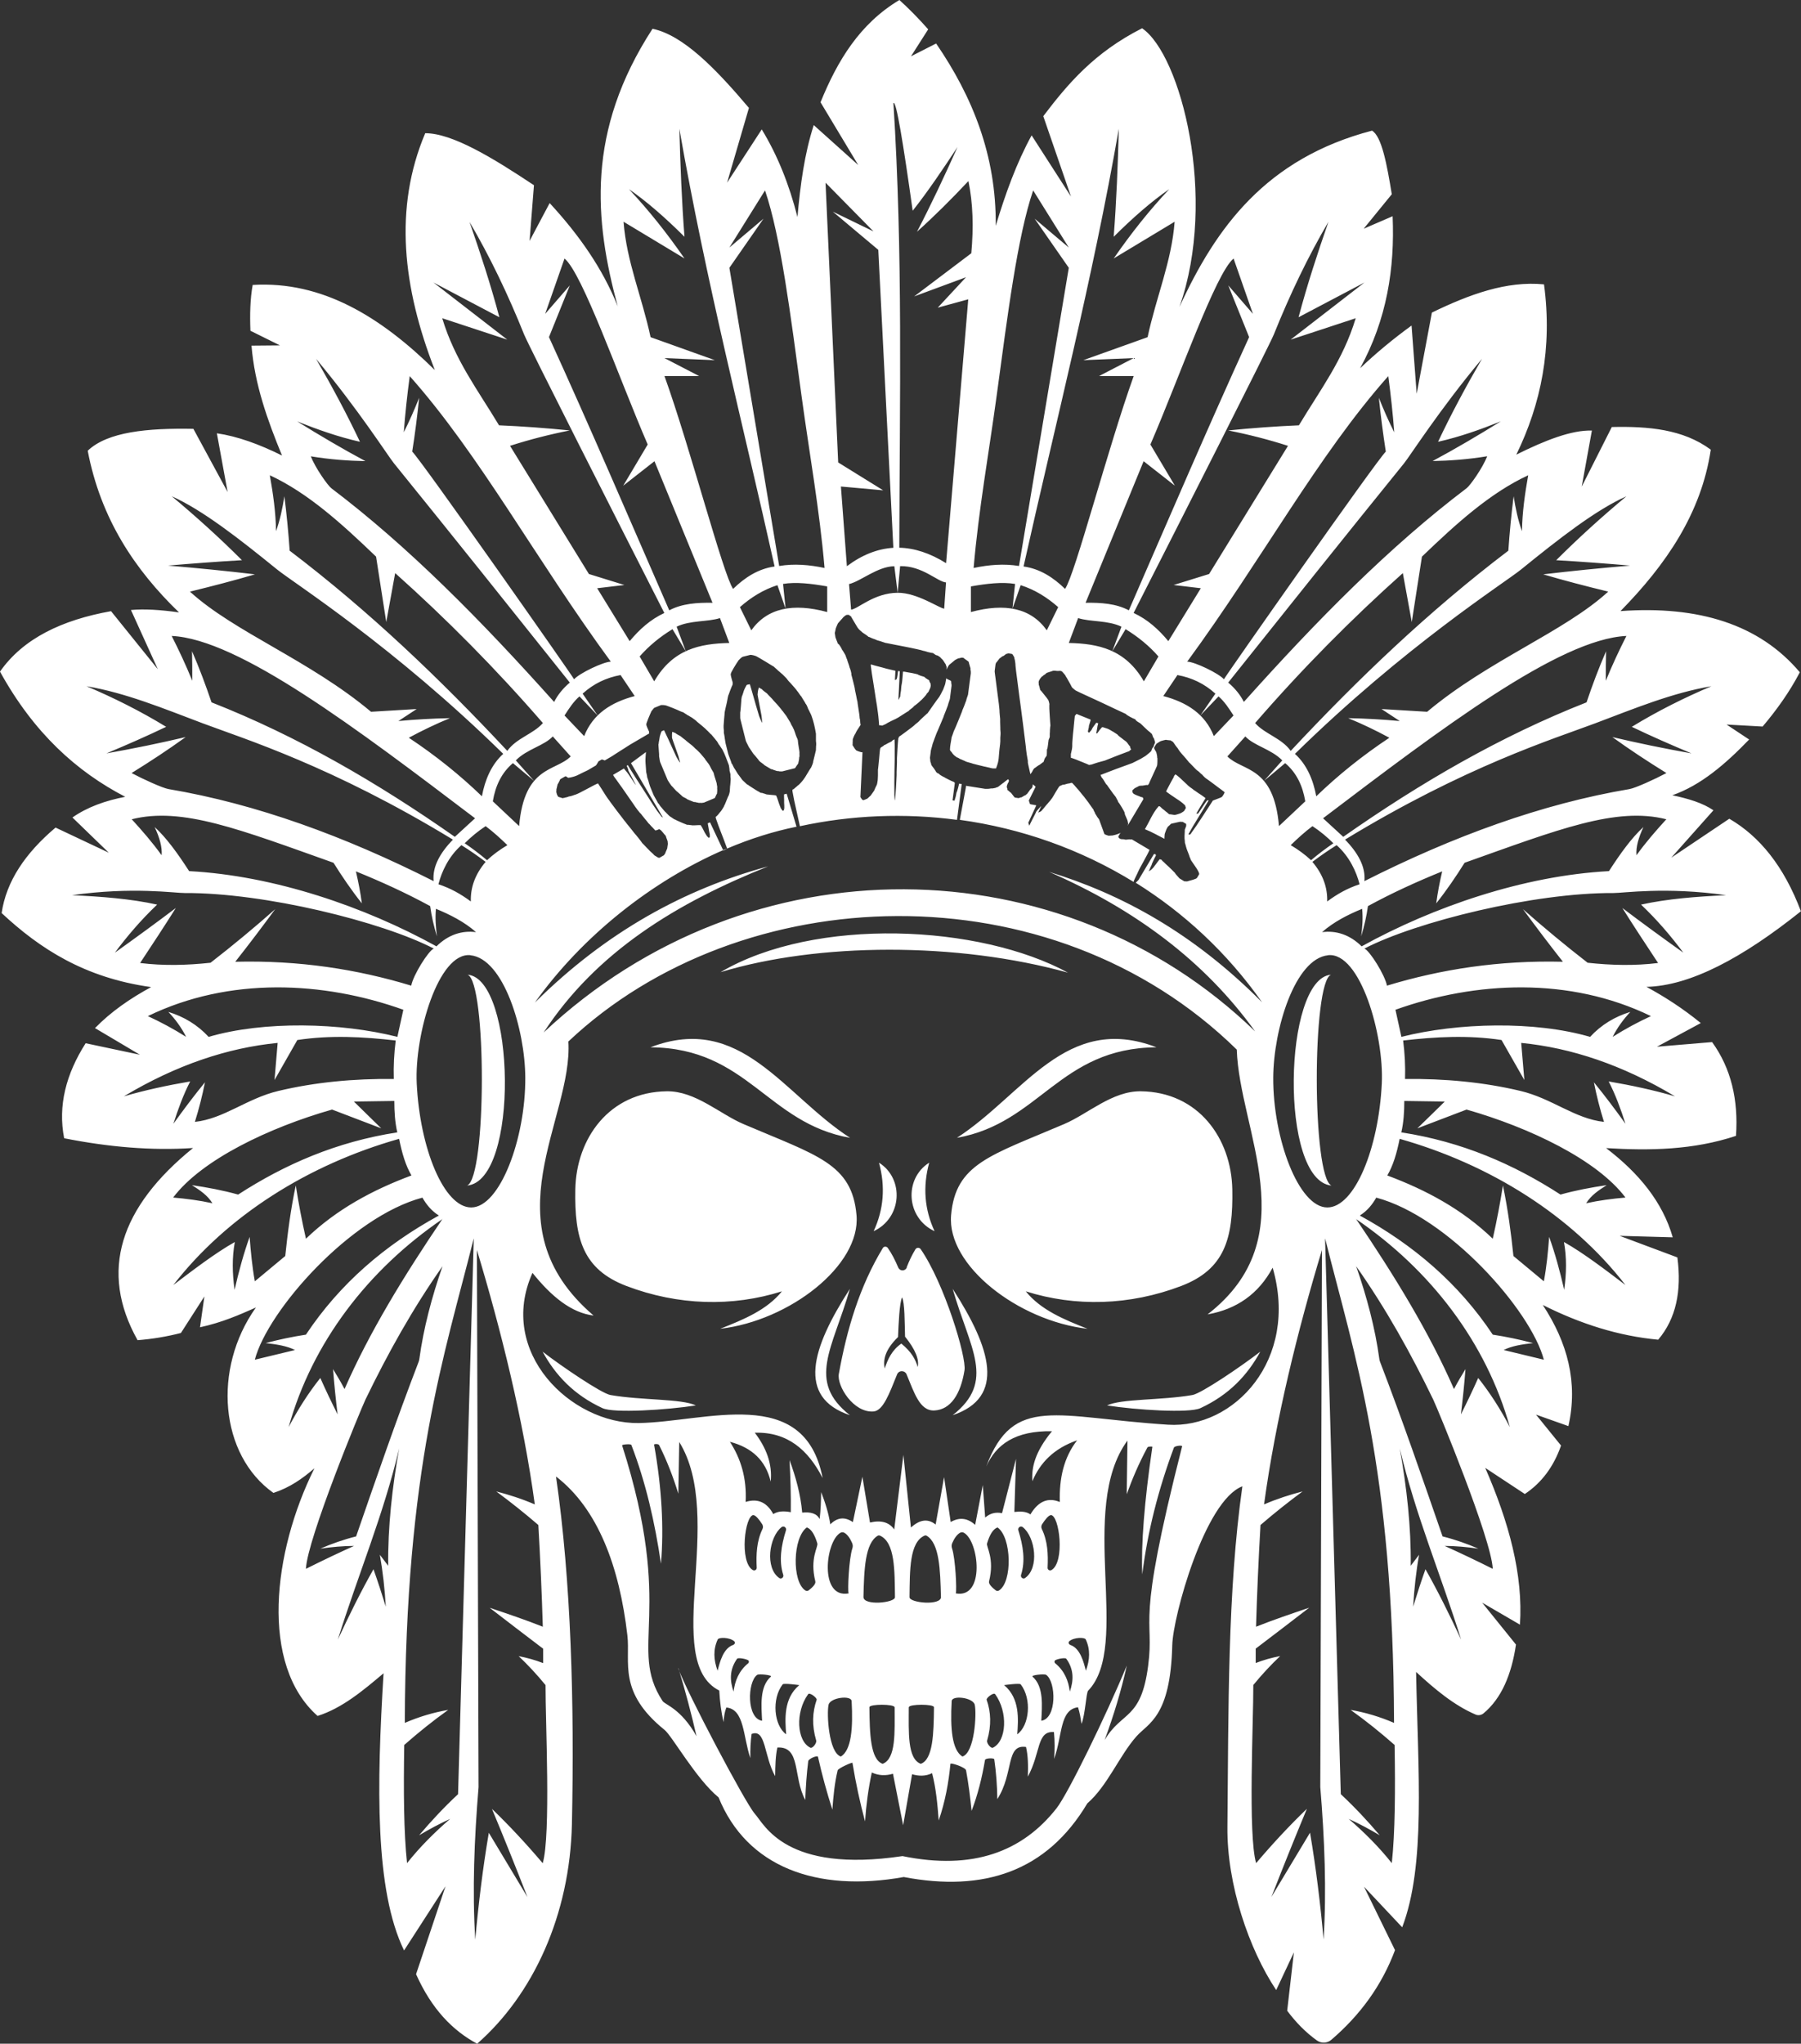 <?xml version="1.0" encoding="UTF-8"?>
<svg id="Layer_2" data-name="Layer 2" xmlns="http://www.w3.org/2000/svg" viewBox="0 0 217.82 247.15">
  <rect x="0" y="0" width="217.82" height="247.15" fill="#333333" stroke="none"/>
  <defs>
    <style>
      .cls-1 {
        fill: #fff;
        fill-rule: evenodd;
      }
    </style>
  </defs>
  <path id="SKULL_LOGO" data-name="SKULL LOGO" class="cls-1" d="m67.25,178.59c1.82,12.54,2.23,27.43,1.92,41.99-.24,11.01-4.69,20.63-11.46,26.57-2.95-1.58-5.5-4.18-7.39-8.41l3.56-10.63-5.01,7.76c-3.55-7.28-3.31-19.98-2.48-33.52-2.51,2.12-5.03,4.23-7.98,5.16-6.98-6.18-5.45-19.77-.38-29.95-1.43,1.24-2.99,2.34-4.96,2.98-6.48-4.59-7.4-15-2.12-22.42-2,.88-4.05,1.8-6.76,2.39l.53-3.73-2.84,4.42c-1.71.44-3.46.73-5.24.87-4.68-8.35-2.12-16.08,6.71-23.24-5.02.34-10.24-.12-15.59-1.18-.77-3.95.23-7.77,2.6-11.49l6.56,1.39-5.43-3.22c1.94-1.99,4.26-3.59,6.79-4.96-8.06-1.12-13.48-4.66-18.08-8.95.55-3.82,2.85-7.24,6.52-10.34l6.44,3.04-4.4-4.26c1.82-1.27,4-2.04,6.39-2.5-5.87-3.04-11.06-7.72-15.15-15.14,2.81-4.02,7.51-6.25,13.43-7.31l5.66,7.02-3.25-7.16c1.58-.15,3.55-.03,5.81.29-5.35-5.17-9.47-11.33-11.04-19.55,2.39-2.29,7.21-2.75,12.78-2.65l4.14,7.64-1.3-7.1c2.48.36,5.13,1.32,7.88,2.69-1.75-4.26-3.31-8.58-3.69-13.29l3.44-.03-3.57-1.77c-.08-1.98-.03-3.86.27-5.54,8.38-.51,15.48,3.84,22.03,10.29-3.89-9.98-4.98-19.61-1.16-28.64,3.27,0,8.11,2.94,13.15,6.29l-.53,6.74,2.43-4.58c3.47,3.76,6.37,7.83,8.23,12.48-2.82-10.41-3.84-21.15,4.21-33.56,3.74.78,7.69,4.88,11.66,9.57l-2.64,9.04,4.19-6.44c1.9,3.11,3.32,6.66,4.32,10.6.34-3.85.84-7.63,1.97-11.12l5.38,4.83-4.56-7.59c2.03-4.99,4.72-9.49,9.54-12.37,1.18,1.08,2.34,2.25,3.48,3.55l-2.08,3.26,3.04-1.55c4.41,6.44,7.29,13.57,7.21,22.05,1.16-3.84,2.49-7.56,4.34-10.94l4.76,7.4-3.35-9.72c2.95-3.89,6.16-7.7,11.95-10.63,4.69,3.18,9.17,20.5,4.52,33.7,4.4-9.59,10.46-17.96,23.29-21.32,1.18.7,1.8,4.1,2.39,7.69l-3.4,4.17,3.5-1.51c.27,6.29-.69,12.46-3.93,18.38,1.93-1.83,4-3.55,6.22-5.16l.62,8.25,1.84-9.82c4.52-2.19,9.03-3.86,13.56-3.41,1.03,7.7-.36,14.46-3.35,20.59,3.51-1.75,6.71-2.99,9.14-2.91l-1.23,6.78,3.64-7.21c4.41-.1,8.63.26,11.97,2.74-1.15,7.71-5.42,13.91-10.92,19.52,9.44-.68,16.8,1.6,21.69,7.4-1.25,2.39-2.79,4.54-4.5,6.56l-4.36-.24,2.73,1.81c-2.84,2.94-5.82,5.53-9.29,6.74,1.95.41,3.72.95,4.97,1.82l-5.1,5.73,7.02-4.71c3.67,2.13,6.61,5.75,8.66,11.19-7.04,5.63-13.38,9.02-18.68,9.14,2.19,1.19,4.38,2.59,6.57,4.38l-5.3,2.86,6.67-.56c2.3,3.18,3.19,7,2.89,11.34-5.17,1.72-10.43,1.8-15.71,1.48,3.96,3.02,6.84,6.53,8.06,10.79l-6.42-.18,6.98,2.61c.54,4.06-.17,7.42-2.32,9.95-4.77-.44-9.41-1.91-13.96-4.2,2.99,4.54,4.29,9.38,3.1,14.65l-3.92-1.39,3.03,3.74c-.9,2.58-2.37,4.52-4.38,5.86l-4.79-3.16c2.87,6.57,4.6,12.95,4.2,18.96l-4.57-2.66,4.09,5.07c-.54,3.63-1.75,6.51-3.93,8.32-.27.22-.64.28-.96.14-2.63-1.13-4.94-3.08-7.19-5.15.23,12.24,1.18,23.34-1.68,30.88l-4.62-4.91,3.75,7.67c-1.6,4.29-4.23,7.87-7.71,10.85-.49.42-1.21.45-1.74.07-1.34-.96-2.53-2.17-3.59-3.59l.81-7.06-2.14,4.56c-3.3-4.95-5.97-12.78-5.9-19.73.14-14.13,0-28.49,1.81-41.19-4.54,1.71-8.4,15.74-8.48,19.21-.21,8.71-2.9,9.41-4.34,11.04-2.06,2.33-3.51,6-5.93,8.09-4.92,8.26-12.54,10.75-22.2,8.91-10.56,1.89-18.99-1.22-22.4-9.63-2.7-2.21-5.63-7.43-6.52-8.15-5.7-4.6-4.13-8.16-4.51-11.45-.97-8.36-3.58-15.31-8.61-19.19Zm-9.57-27.42c2.91,9.62,5.61,20.51,7,30.76-1.55-.67-3.11-1.17-4.66-1.57,1.72,1.27,3.42,2.62,5.09,4.06.24,4.16.42,8.26.54,12.3-2.12-.84-4.28-1.57-6.43-2.29,2.13,1.64,4.28,3.29,6.47,4.95v1.74c-.98-.38-1.97-.65-2.96-.84,1.08,1.02,2.18,2.19,3.25,3.5-.02,4.35.66,18.12-.34,21.54-2.01-2.37-4.05-4.56-6.14-6.57,1.45,3.48,2.88,7.04,4.29,10.66l-4.67-7.77c-.73,4.29-1.25,8.6-1.64,12.92-.37-5.96-.12-12.15.4-18.44l-.2-64.94Zm102.2,0c-2.91,9.62-5.61,20.51-7,30.76,1.55-.67,3.11-1.17,4.66-1.57-1.72,1.27-3.42,2.62-5.09,4.06-.24,4.16-.42,8.26-.54,12.3,2.12-.84,4.28-1.57,6.43-2.3-2.13,1.64-4.28,3.29-6.47,4.95v1.74c.98-.38,1.97-.65,2.96-.84-1.08,1.02-2.18,2.19-3.25,3.5.02,4.35-.66,18.12.34,21.54,2.01-2.37,4.05-4.56,6.14-6.57-1.45,3.48-2.88,7.04-4.29,10.66l4.67-7.77c.73,4.29,1.25,8.6,1.64,12.92.37-5.96.12-12.15-.4-18.44l.2-64.94Zm-102.58-1.37l-1.9,67.17c-1.67,1.56-3.23,3.22-4.71,4.97,1.2-.71,2.44-1.38,3.75-1.98-1.86,1.61-3.63,3.36-5.21,5.35-.4-3.71-.43-8.77-.34-14.29,1.72-1.51,3.48-2.93,5.32-4.24-1.81.31-3.56.84-5.25,1.57.09-30.95,4.79-44.4,8.33-58.56Zm102.96,0l1.9,67.17c1.67,1.56,3.23,3.22,4.71,4.97-1.2-.71-2.44-1.38-3.75-1.98,1.86,1.61,3.63,3.36,5.21,5.35.4-3.71.43-8.77.34-14.29-1.72-1.51-3.48-2.93-5.32-4.24,1.81.31,3.56.84,5.25,1.57-.09-30.95-4.79-44.4-8.33-58.56Zm-78.2,51.95c-.03-.1-.06-.19-.09-.29.02.07.05.17.09.29.82,2.72,1.55,5.46,2.18,8.21-1.89-3.36-3.8-3.79-4.11-4.26-4.24-6.5,1.57-10.7-4.89-30.91-.04-.11,1.06-.21,1.12-.05,1.73,4.49,2.84,9.32,3.58,14.36.36-4.31.11-9.1-.83-14.39-.02-.1.52-.13.61.05.93,1.86,1.69,3.82,2.32,5.87l.11-6.25c5.67,9.17-2.19,26.51,4.84,30.06.08,1.35.23,2.65.53,3.82.03-.62.11-1.22.33-1.77,2.2.21,2.01,3.52,2.9,6.12-.02-.99.02-1.96.15-2.92,1.76-.68,1.46,2.64,2.85,5.1.02-1.26.04-2.45.27-3.46,2.87-.16,1.86,3.53,3.37,6.34.06-1.59.17-3.15.36-4.69.04-.3,1.13-.75,1.18-.52.48,2.14,1.06,4.27,1.74,6.38.12-1.62.27-3.23.64-4.75.06-.25,1.77-1.01,1.79-.91.4,2.45.91,4.8,1.52,7.08.14-1.99.4-3.96.82-5.91.84.39,1.69.41,2.56.15l1.23,6.23,1.08-6.17c.77.23,1.64.27,2.42-.13.47,1.79.66,3.79.8,5.72.79-2.28,1.2-4.57,1.42-6.85.02-.17,1.81.41,1.89.79.29,1.57.5,3.22.67,4.9.75-1.96,1.26-4.02,1.62-6.15.04-.24,1.1-.26,1.12-.09.23,1.58.35,3.19.37,4.82,2.02-3.14.99-6.67,3.47-6.31.25,1.03.27,2.28.22,3.59,1.59-2.92,1.05-5.55,3.16-5.39.11,1.13.1,2.21.02,3.24,1.03-2.88.65-5.95,2.89-6.24.2.62.32,1.31.42,2.01.46-1.12.56-3.75.8-4.01,5.27-5.43-1.31-21.97,4.76-30.25l-.09,6.49c.67-1.85,1.46-3.73,2.51-5.67.05-.1.6-.13.59-.06-.98,6.72-1.37,11.82-1.22,15.42.64-5.16,1.94-10.27,3.83-15.33.08-.21,1.03-.32.99-.15-5.75,22.58-3.29,20.26-4.11,26.54-.85,6.58-3.18,5.45-5.26,8.97,1.1-2.98,2.01-5.98,2.68-9-2.49,6.01-7.09,15.47-8.5,17.26-4.11,5.23-10.09,7.53-18.63,5.78-14.16,2.11-16.69-3.83-17.86-5.12-1.11-1.22-8.32-14.88-9.26-17.58Zm26.13,4.71c0-.4-3.05-.41-3.04,0,.03,3.21.12,6.32,1.6,6.84,1.64-.62,1.45-3.85,1.45-6.83Zm1.73,0c0-.4,3.05-.41,3.04,0-.03,3.21-.12,6.32-1.6,6.84-1.64-.62-1.45-3.85-1.45-6.83Zm-6.92-.74c-.04-.75-2.59-.44-2.79.44-.24,1.04,0,5.79,1.49,6.26,1.27-.78,1.48-3.41,1.3-6.7Zm12.1,0c.04-.75,2.59-.44,2.79.44.24,1.04,0,5.79-1.49,6.26-1.27-.78-1.48-3.41-1.3-6.7Zm-16.33-.16c.08-.22-.84-.94-1.03-.68-1.57,2.15-1.39,5.67.27,6.47.26.12.8-.56.7-.88-.54-1.84-.45-3.45.06-4.91Zm20.56,0c-.08-.22.84-.94,1.03-.68,1.57,2.15,1.39,5.67-.27,6.47-.26.12-.8-.56-.7-.88.54-1.84.45-3.45-.06-4.91Zm-22.67-1.78s-1.87-.26-2-.09c-1.37,1.77-1.05,4.99.42,6.04-.13-1.79-.34-4.33,1.58-5.94Zm24.79,0s1.87-.26,2-.09c1.37,1.77,1.05,4.99-.42,6.04.13-1.79.34-4.33-1.58-5.94Zm3.43-1.03c-.2-.18,1.44-.36,1.65-.21,1.21.85,1.3,5.29-.59,5.55.08-1.73.34-4.13-1.07-5.34Zm-31.65,0c.2-.18-1.44-.36-1.65-.21-1.21.85-1.29,5.29.59,5.55-.08-1.73-.34-4.13,1.07-5.34Zm-2.74-1.61c.06-.05.09-.13.08-.21,0-.08-.06-.15-.13-.18-.42-.2-1.2-.29-1.29-.16-.94,1.32-.89,2.65-.43,3.98.17-1.32.64-2.5,1.77-3.43Zm37.13,0c-.06-.05-.09-.13-.08-.21,0-.08.06-.15.13-.18.42-.2,1.2-.29,1.29-.16.95,1.32.89,2.65.43,3.98-.17-1.32-.64-2.5-1.77-3.43Zm-38.92-2.24c.09-.03.15-.1.17-.19.02-.09-.01-.18-.08-.24-.58-.49-1.86-.48-1.98-.22-.57,1.21-.51,2.47-.02,3.79.26-1,.67-2.74,1.92-3.13Zm40.72,0c-.09-.03-.15-.1-.17-.19-.02-.09.01-.18.08-.24.58-.49,1.86-.48,1.98-.22.57,1.21.51,2.47.02,3.79-.26-1-.67-2.74-1.92-3.13Zm-81.14-23.75c-1.91,8.07-4.98,15.3-7.42,23.12,1.4-3.01,2.83-5.89,4.31-8.5.53,1.49,1.02,3,1.49,4.53-.13-2.16-.36-4.26-.72-6.28l1.01,1.33c-.05-4.72.48-9.46,1.33-14.21Zm121.01,0c1.91,8.07,4.98,15.3,7.42,23.12-1.4-3.01-2.83-5.89-4.31-8.5-.53,1.49-1.02,3-1.49,4.53.13-2.16.36-4.26.72-6.28l-1.01,1.33c.05-4.72-.48-9.46-1.33-14.21Zm-55.48,17.96c.03,1.11-3.82.73-3.81.04.04-3.25-.02-6.63,1.82-7.45.08-.03.17-.03.24.01,1.57.91,1.66,4.15,1.74,7.4Zm-9.38,0c-.03,1.11,3.82.73,3.81.04-.04-3.25.02-6.63-1.82-7.45-.08-.03-.17-.03-.25.01-1.57.91-1.66,4.15-1.74,7.4Zm11.17-.43c.13-.39-.04-4.19-.46-5.44-.07-.21-.06-.44.03-.64.26-.59.56-1.02.94-1.24.15-.08.32-.09.47,0,1.82,1,2.6,7.98-.98,7.33Zm-12.97,0c-.13-.39.04-4.19.46-5.44.07-.21.06-.44-.03-.64-.26-.59-.56-1.02-.94-1.24-.15-.08-.32-.09-.47,0-1.82,1-2.6,7.98.98,7.33Zm18.01-7.97c1.72,1.2,1.83,6.59.18,7.63-.12.07-.27.07-.38-.01-.4-.3-.9-.76-.82-1.09.7-2.81-.37-4.17-.24-4.6.3-.99.69-1.71,1.25-1.92Zm-23.05,0c-1.72,1.2-1.83,6.59-.18,7.63.12.07.27.07.38-.01.4-.3.9-.76.82-1.09-.7-2.81.37-4.17.24-4.6-.3-.99-.69-1.71-1.25-1.92Zm25.9,5.74c-.04.13,0,.28.12.37s.27.09.38,0c1.72-1.21,1.23-4.93-.29-6.14-.12-.09-.29-.1-.41-.01-.12.09-.18.24-.13.39.59,1.88.87,3.71.33,5.39Zm-28.76,0c.04.13,0,.28-.12.37s-.27.09-.38,0c-1.72-1.21-1.23-4.93.29-6.14.12-.09.29-.1.41-.01.12.09.18.24.13.39-.59,1.88-.87,3.71-.33,5.39Zm32.37-7.22c-.28,0-.71.55-1.06,1.09-.11.17-.13.4-.04.58.71,1.47.78,3.06.7,4.69,0,.11.05.22.15.28.1.06.22.06.32,0,1.66-.97.96-6.65-.08-6.65Zm-35.98,0c.28,0,.71.55,1.06,1.09.11.17.13.4.04.58-.71,1.47-.78,3.06-.7,4.69,0,.11-.05.22-.15.28-.1.06-.22.06-.32,0-1.66-.97-.96-6.65.08-6.65Zm-37.58-30.13c-3.65,5.19-6.65,10.59-9.34,16.15-.52,1.07-7.05,16.87-7.2,20.47,1.94-.97,3.88-1.9,5.82-2.77-1.31,0-2.68.13-4.08.33,1.37-.59,2.8-1.1,4.33-1.48,2.45-7.08,4.84-14.03,7.56-21.11.04-.12.08-.24.09-.36.5-3.69,1.51-7.51,2.81-11.23Zm110.46,0c3.65,5.19,6.65,10.59,9.34,16.15.52,1.07,7.05,16.87,7.2,20.47-1.94-.97-3.88-1.9-5.82-2.77,1.31,0,2.68.13,4.08.33-1.37-.59-2.8-1.1-4.33-1.48-2.45-7.08-4.84-14.03-7.56-21.11-.04-.12-.08-.24-.09-.36-.5-3.69-1.51-7.51-2.81-11.23Zm-95.26-27.17c.6,9.39-9.85,22.12,3.05,33.16-2.68-.32-5.1-2.3-7.39-5.16-4.31,9.6,4.67,18.28,12.84,18.16,8.15-.13,20.07-4.74,22.25,6.65-1.75-3.42-4.27-5.6-8.2-5.48,1.37,1.81,2.14,3.75,1.92,5.91-.59-2.51-2.23-4.11-4.93-4.81,1.3,2.01,2.05,4.36,1.9,7.27,1.47-.46,2.58.05,3.34,1.47.53-.35,1.25-.4,2.12-.23.03-2.06-.04-4.16-.15-6.3.77,2.08,1.34,4.18,1.53,6.35,1-.1,1.76.09,2.11.78.13-1.09.17-2.18.18-3.26.49,1.25.9,2.54,1.11,3.9.81-.81,1.71-.97,2.73-.27l1.15-5.49.92,5.54c1.37-.32,2.34-.02,2.93.84l1.11-9.02.91,8.78c.97-.86,1.95-1.18,2.99-.36l1.02-5.73.8,5.43c1.09-.63,2.07-.46,2.96.34l.92-4.81.29,3.93c.55-.48,1.22-.7,2.04-.53l1.69-6.57-.2,6.42c.75-.08,1.44-.07,1.94.3.99-1.66,2.2-2.07,3.56-1.5-.09-2.85.48-5.39,2.09-7.46-2.81.98-4.48,2.71-5.41,4.94-.12-1.66.31-3.54,2.37-6.04-4.48-.08-6.77,1.63-7.95,4.26,3.28-8.76,8.47-5.91,21.98-5.05,7.98.51,15.87-7.86,12.66-18.99-1.7,3.17-4.35,5.03-7.87,5.65,12.02-9.32,3.84-22.22,3.53-32.02-22.52-22.07-59.98-20.67-80.84-.98Zm-15.21,21.48c-9.02,6.14-15.77,14.95-18.62,25.17,1.1-2.1,2.36-4.09,3.83-5.94.67,1.51,1.37,2.97,2.09,4.4-.22-1.81-.41-3.63-.55-5.47.46.75.93,1.53,1.39,2.41,2.97-6.81,7.18-13.69,11.85-20.58Zm110.46,0c9.02,6.14,15.77,14.95,18.62,25.17-1.1-2.1-2.36-4.09-3.83-5.94-.67,1.51-1.37,2.97-2.09,4.4.22-1.81.41-3.63.55-5.47-.46.75-.93,1.53-1.39,2.41-2.97-6.81-7.18-13.69-11.85-20.58Zm-61.2,8.45c-2.33,3.61-3.94,6.88-4.16,9.53-.22,2.65.94,4.67,4.16,5.75-5.25-4.13-2.09-8,0-15.28Zm12.43,0c2.33,3.61,3.94,6.88,4.16,9.53.22,2.65-.94,4.67-4.16,5.75,5.25-4.13,2.09-8,0-15.28Zm-5.55-2.58c-.08.21-.29.35-.51.35-.23,0-.43-.13-.52-.34-.37-.87-.78-1.69-1.27-2.38-.07-.1-.19-.15-.31-.15-.12,0-.23.07-.29.17-2.81,4.64-4.35,9.82-5.32,15.23-.25,1.43,1.77,4.72,4.2,4.53,1.17-.09,1.92-2.19,2.85-4.49.09-.23.32-.38.57-.38.25,0,.47.14.57.37.92,2.19,1.59,4.48,3.38,4.38,1.93-.1,3.16-1.93,3.63-4.86.26-1.58-2.42-10.47-5.3-14.65-.07-.1-.19-.16-.32-.16-.12,0-.24.07-.31.17-.43.7-.77,1.44-1.06,2.18Zm-44.06,10.15c1.55,2.86,3.8,5.26,7.26,6.86,1.36.63,7.76.22,11.29-.33-1.75-.83-6.54-.6-10.33-1.26-1.08-.19-5.9-3.46-8.23-5.26Zm86.83,0c-1.55,2.86-3.8,5.26-7.26,6.86-1.36.63-7.76.22-11.29-.33,1.75-.83,6.54-.6,10.33-1.26,1.08-.19,5.9-3.46,8.23-5.26Zm-43.34-6.54c-.32.7-.42,3.16-.49,4.8-1.58,1.55-1.82,2.74-1.61,3.81.37-1.12.85-2.2,2.01-3.02,1.26,1.03,1.72,1.94,1.98,2.83.2-.91-.28-2.12-1.53-3.67-.05-1.66-.03-4.11-.36-4.75Zm55.37-9.9c.9-.57,1.5-1.32,1.98-2.16,8.71,2.32,18.71,13.65,20.27,19.6l-4.86-1.17c.95-.49,2.22-.69,3.55-.84-1.64-.44-3.26-.77-4.87-1.02-4.11-6.18-9.58-10.85-16.07-14.4Zm-111.4,0c-.9-.57-1.5-1.32-1.98-2.16-8.71,2.32-18.71,13.65-20.27,19.6l4.86-1.17c-.95-.49-2.22-.69-3.55-.84,1.64-.44,3.26-.77,4.87-1.02,4.11-6.18,9.58-10.85,16.07-14.4Zm78.46,13.7c-2.86-1.12-5.67-2.29-7.47-4.53,5.99,1.9,12.57,1.73,18.81-.65,5.26-2.01,6.28-5.75,6.17-11.68-.12-6.17-4.11-11.78-11.07-11.86-3.46-.04-6.39,2.74-9.28,3.97-8.89,3.8-13.12,4.77-13.66,11.01-.53,6.09,8.14,12.78,16.49,13.74Zm-44.43,0c2.86-1.12,5.67-2.29,7.47-4.53-5.99,1.9-12.57,1.73-18.82-.65-5.26-2.01-6.28-5.75-6.17-11.68.12-6.17,4.11-11.78,11.07-11.86,3.46-.04,6.39,2.74,9.28,3.97,8.89,3.8,13.12,4.77,13.66,11.01.53,6.09-8.14,12.78-16.49,13.74Zm-37.33-18.53c-.72-1.23-1.15-2.7-1.5-4.44-10.98,3.11-20.8,9.28-27.31,17.68,2.14-1.62,5.07-3.88,7.44-5.2-.34,1.84-.31,3.78-.03,5.78.51-2.22,1.09-4.37,1.82-6.4.14,1.81.31,3.61.63,5.37l3.68-3.06c.29-2.79.65-5.61,1.27-8.53.33,2.09.73,4.23,1.23,6.44,3.7-3.56,8.07-5.9,12.76-7.65Zm118.01,0c.72-1.23,1.15-2.7,1.5-4.44,10.98,3.11,20.8,9.28,27.31,17.68-2.14-1.62-5.07-3.88-7.44-5.2.34,1.84.31,3.78.03,5.78-.51-2.22-1.09-4.37-1.82-6.4-.13,1.81-.31,3.61-.64,5.37l-3.68-3.06c-.29-2.79-.66-5.61-1.27-8.53-.33,2.09-.73,4.23-1.23,6.44-3.7-3.56-8.07-5.9-12.76-7.65Zm-61.46-1.55c1.54.98,2.23,2.65,2.11,4.28-.12,1.62-1.05,3.2-2.77,4,1.22-2.62,1.44-5.38.65-8.28Zm6.05,0c-1.54.98-2.23,2.65-2.11,4.28.12,1.62,1.05,3.2,2.77,4-1.22-2.62-1.44-5.38-.65-8.28Zm48.26-25.1c3.88-.38,6.77,9.64,6.49,15.51-.38,7.88-3.29,14.98-6.58,15-3.48.01-6.59-8.35-6.55-15.7.03-5.86,2.63-14.4,6.64-14.8Zm-103.74,0c-3.88-.38-6.77,9.64-6.49,15.51.38,7.88,3.29,14.98,6.58,15,3.48.01,6.59-8.35,6.55-15.7-.03-5.86-2.63-14.4-6.64-14.8Zm112.59,21.43c.28-1.21.36-2.49.36-3.8,0,0,4.87.07,4.89.07s-3.31,3.24-3.31,3.24l5.95-2.27c7.61,2.17,15.78,6.07,19.22,10.64-1.59.14-3.17.34-4.75.69.58-.96,1.52-1.58,2.48-2.19-1.89.28-3.77.63-5.59,1.14-5.65-3.66-11.91-6.39-19.24-7.52Zm-121.43,0c-.28-1.21-.36-2.49-.36-3.8,0,0-4.87.07-4.89.07-.01,0,3.31,3.24,3.31,3.24l-5.95-2.27c-7.61,2.17-15.78,6.07-19.22,10.64,1.59.14,3.17.34,4.75.69-.58-.96-1.52-1.58-2.48-2.19,1.89.28,3.77.63,5.59,1.14,5.65-3.66,11.91-6.39,19.24-7.52Zm112.93-19.07c-2.89.23-4.46,6.46-4.51,12.71-.06,6.25,1.4,12.51,4.57,12.79-2.37-.93-2.37-24.67-.06-25.5Zm-104.43,0c2.89.23,4.46,6.46,4.51,12.71.06,6.25-1.4,12.51-4.57,12.79,2.37-.93,2.37-24.67.06-25.5Zm83.32,8.78c-5.47-2.1-9.49-.67-13.14,1.94-3.66,2.61-6.95,6.39-11,9.01,10.05-1.78,12.38-10.86,24.14-10.95Zm-61.2,0c5.47-2.1,9.49-.67,13.14,1.94,3.66,2.61,6.95,6.39,11,9.01-10.05-1.78-12.38-10.86-24.14-10.95Zm-31.04,3.82c-.05-1.54.03-3.08.23-4.64-3.92-.45-7.87-.67-11.9-.06l-2.76,4.84.38-4.49c-6.01.59-12.2,2.63-18.6,6.46,2.58-.75,5.27-1.33,8.02-1.8-.84,1.64-1.47,3.37-2.03,5.12,1.22-1.7,2.48-3.38,3.82-5.02-.32,1.6-.72,3.2-1.22,4.79,3.53-.38,6.27-2.83,10.09-3.74,4.45-1.06,9.14-1.5,13.97-1.45Zm122.3,0c.05-1.54-.03-3.08-.23-4.64,3.92-.45,7.87-.67,11.9-.06l2.76,4.84-.38-4.49c6.01.59,12.2,2.63,18.6,6.46-2.58-.75-5.27-1.33-8.02-1.8.84,1.64,1.47,3.37,2.03,5.12-1.22-1.7-2.48-3.38-3.82-5.02.32,1.6.72,3.2,1.22,4.79-3.53-.38-6.27-2.83-10.09-3.74-4.45-1.06-9.14-1.5-13.97-1.45Zm-121.87-5.08l.72-3.28c-9.69-3.46-21.06-4.01-30.9.77,1.57.72,3.11,1.55,4.63,2.51-.58-1.15-1.31-2.13-2.15-3.02,1.87.57,3.51,1.55,4.87,3.02,6.68-1.95,15.97-1.74,22.83,0Zm121.43,0l-.72-3.28c9.69-3.46,21.06-4.01,30.9.77-1.57.72-3.11,1.55-4.63,2.51.58-1.15,1.31-2.13,2.14-3.02-1.87.57-3.51,1.55-4.87,3.02-6.68-1.95-15.97-1.73-22.83,0Zm-81.87-22.65s-.02,0-.03.01c-8.72,3.78-17.13,10.4-22.9,18.49,8.66-8.59,18.15-13.74,28.21-16.47-11.03,4.41-20.77,10.31-27.15,20.09,24.89-23.4,62.71-22.74,86.05-.13-6.13-8.53-14.59-14.79-24.91-19.29,8.8,2.7,17.45,7.41,25.75,15.77-4.23-6.01-9.46-10.83-15.28-14.46l.33-.33c.62-1.05,1.25-2.1,1.87-3.14,0,0,0,0,0,0,0,0,0,0,0,0,0,0,.01,0,.02,0,.02,0,.04,0,.06.01.03,0,.07,0,.1.01,0,0,.01,0,.02,0,0,0,0,0,0,0,.01.05.03.1.04.16,0,0,0,0,0,0,0,0,0,.01-.01.02-.02.03-.03.06-.05.09-.06.11-.11.21-.16.32-.05.11-.1.21-.15.32-.03.07-.07.15-.1.22-.01.04-.03.07-.04.11,0,.01,0,.02,0,.03,0,0,0,0,0,.01,0,0,0,0,0,0,0,0,0,.02-.01.02-.01.02-.02.04-.03.06-.04.07-.07.14-.1.21-.03.07-.06.15-.09.22-.04.1-.09.21-.15.3,0,0,0,0,0,0,0,0,0,0,0,0,0,0,0,0,.01-.01.01-.01.02-.02.04-.03.04-.03.09-.05.13-.08.01,0,.03-.02.04-.03,0,0,0,0,.01-.01,0,0,0,0,0,0,0,0,0,0,0,0,0,0,.01,0,.02,0,.02-.01.04-.03.06-.04.07-.06.14-.13.2-.2.05-.05.1-.11.14-.16.01-.02.03-.04.04-.06.02-.02.03-.04.05-.07.04-.05.08-.1.12-.15.05-.06.09-.12.14-.19.04-.06.09-.13.14-.19.04-.05.07-.09.11-.14.02-.03.04-.05.06-.08,0,0,.01-.02.02-.03,0,0,0,0,0-.01,0,0,0,0,0,0,0,0,.01,0,.02,0,.02,0,.05.01.07.02.03,0,.06.01.09.02.02,0,.03,0,.05.02,0,0,.01.01.02.02.01.01.02.02.03.04.02.02.03.04.05.06.02.03.05.06.08.08.01.01.03.02.04.03.04.03.08.07.11.1.06.06.12.11.17.17.13.12.26.24.39.36.1.09.2.19.29.28.07.07.15.15.22.22.06.06.12.12.18.18.02.02.05.05.07.07,0,0,0,0,0,0,0,0,0,0,0,.01,0,.01.02.03.02.04.03.04.06.08.09.12.07.08.14.16.21.24.03.03.06.07.09.1.02.03.05.05.07.08.02.02.03.03.05.05.01.01.03.02.04.03.18.11.36.21.53.32.01,0,.03.01.04.01.06.01.12,0,.18,0,.02,0,.04,0,.06.01,0,0,0,0,.01,0,0,0,0,0,0,0,0,0,0,0,.01,0,0,0,.01,0,.02,0,.06,0,.11-.02.17-.04.06-.02.11-.03.17-.05.06-.02.13-.03.19-.05.07-.02.14-.04.21-.06.04-.01.08-.03.12-.04.03-.01.06-.02.1-.04.01,0,.03-.01.04-.02,0,0,0,0,0,0,0,0,0,0,0,0,0,0,.02,0,.03,0,.04-.02.08-.04.12-.06.02-.01.04-.03.06-.05.01-.01.02-.02.03-.04.08-.14.18-.27.25-.42,0,0,0-.01,0-.02,0-.01,0-.02,0-.03,0-.04-.02-.08-.03-.12-.01-.04-.03-.08-.05-.12,0-.01-.01-.02-.02-.04-.03-.06-.06-.11-.09-.17-.04-.07-.08-.13-.12-.2-.03-.05-.07-.11-.11-.16-.07-.1-.14-.21-.21-.31-.07-.11-.14-.21-.22-.32-.04-.06-.08-.12-.12-.18-.01-.02-.02-.03-.04-.05,0,0,0-.01-.01-.02,0,0,0,0,0,0,0,0,0,0,0,0,0,0,0,0,0,0,0,0,0-.01,0-.02,0-.02-.01-.05-.02-.07-.03-.09-.08-.17-.11-.25-.01-.04-.02-.07-.03-.11-.02-.06-.04-.12-.06-.17-.04-.12-.09-.24-.14-.36-.02-.04-.03-.08-.05-.12,0-.01,0-.02-.01-.03,0,0,0,0,0-.01,0-.02-.02-.04-.03-.07-.02-.06-.04-.12-.06-.17-.02-.07-.04-.14-.06-.21-.02-.08-.04-.16-.06-.23-.01-.04-.03-.09-.04-.13-.02-.06-.04-.11-.04-.17,0-.02,0-.05,0-.07,0-.05,0-.09-.01-.14,0-.05-.01-.1-.02-.15,0-.07-.02-.15-.01-.22,0-.02,0-.04,0-.06,0,0,0-.01,0-.02,0-.04,0-.07,0-.11,0-.13.01-.26.02-.39,0-.08,0-.16.01-.23,0-.03,0-.05,0-.08,0,0,0-.03,0-.03,0,0,0,0,0,0,0,0,0-.02,0-.02,0-.02.02-.05.03-.07.03-.08.06-.16.09-.25.01-.03.02-.06.04-.09,0,0,0-.02.01-.03,0,0,0,0,0,0,0,0,0,0,0,0,0,0,0,0,0,0,0,0,0,0,0-.01,0-.01,0-.03,0-.04,0-.03,0-.05,0-.08,0-.01,0-.02,0-.03,0-.02,0-.04,0-.06,0-.01,0-.03,0-.04,0,0,0,0,0,0,0,0,0,0,0,0-.14-.08-.28-.17-.42-.25,0,0,0,0,0,0,0,0,0,0,0,0,0,0-.02,0-.03,0-.03,0-.06,0-.09,0-.04,0-.08,0-.12-.01-.01,0-.03,0-.04,0-.01,0-.02,0-.03,0-.03,0-.05,0-.08.01-.08.01-.16.03-.23.05-.13.03-.26.06-.39.09-.03,0-.06.01-.1.02-.05.01-.11.02-.16.04-.01,0-.02,0-.04.01,0,0-.01,0-.02,0,0,0-.01,0-.02,0-.01,0-.02,0-.03.01-.04.02-.06.04-.09.07-.03.03-.06.05-.08.08,0,0-.01.01-.02.02,0,0-.01.01-.02.02-.05.05-.1.09-.15.13-.03.02-.05.05-.07.07,0,0,0,.01-.01.02-.03.05-.06.1-.09.15-.03.05-.05.1-.07.15-.03.08-.06.17-.1.26-.02.05-.03.09-.05.14,0,.02-.02.03-.02.05,0,.01-.01.02-.01.04-.02.06-.03.12-.03.18-.01.1-.02.2-.02.3,0,.03,0,.06,0,.1v.04s0,0,0,.01c0,0,0,0,0,0,0,0,0,0-.01,0,0,0-.02-.01-.03-.02-.03-.02-.06-.03-.09-.05-.1-.05-.2-.1-.29-.15-.11-.05-.21-.11-.31-.16-.11-.06-.21-.12-.32-.17-.07-.04-.14-.07-.22-.11-.08-.04-.16-.08-.24-.12-.04-.02-.07-.04-.1-.05-.03-.01-.05-.03-.08-.04-.13-.06-.26-.11-.39-.17-.08-.03-.15-.06-.23-.1-.02,0-.03-.02-.05-.02,0,0,0,0,0,0,0,0,0,0,0,0,.54-.92.93-1.95,1.64-2.75.14-.15.36.21.53.32.04.02.07.05.11.08.03.02.05.04.08.06.04.03.08.07.11.1.05.04.1.09.16.13.01.01.03.02.05.03.02.01.03.02.04.04.03.03.06.06.09.08.04.04.09.07.15.1.01,0,.03.01.04.01,0,0,.01,0,.02,0,0,0,0,0,0,0,0,0,0,0,.01,0,0,0,.02,0,.03,0,0,0,.01,0,.02,0,0,0,0,0,0,0,0,0,0,0,0,0,0,0,.01,0,.02,0,.02,0,.04.01.06.01.09.02.18.03.26.04.05,0,.1.01.16.02.01,0,.03,0,.04,0,0,0,0,0,.01,0,.08-.02.17-.04.25-.06.06-.01.11-.03.16-.05.03,0,.05-.02.08-.03,0,0,.02,0,.03-.01,0,0,0,0,.01,0,0,0,0,0,0,0h.03s.04-.02.06-.03c.02,0,.05-.02.07-.03.05-.02.09-.04.13-.07.02-.01.05-.03.07-.04.01,0,.02-.01.03-.02,0,0,0,0,0,0,0,0,0,0,.01-.01.01-.01.03-.02.04-.03.05-.03.1-.05.14-.1,0,0,0-.01.01-.02.06-.11.14-.21.19-.32.01-.02,0-.05,0-.07-.01-.06-.04-.11-.05-.16,0-.02-.01-.04-.02-.07,0,0,0-.01,0-.02,0,0,0,0,0,0,0,0,0,0,0,0,0,0,0,0,0,0,0,0,0,0,0,0-.01,0-.02-.02-.03-.03-.04-.03-.07-.06-.11-.1-.06-.05-.11-.11-.17-.16,0,0-.02-.02-.03-.02,0,0-.01,0-.02-.01-.03-.02-.05-.04-.08-.07-.07-.05-.13-.1-.2-.15-.08-.06-.16-.11-.24-.16-.12-.09-.25-.17-.37-.25-.15-.1-.31-.21-.46-.31-.16-.11-.32-.22-.48-.34-.03-.02-.07-.05-.1-.08,0,0-.02-.01-.02-.02,0,0,0,0,0,0,.04-.09.09-.19.14-.28.13-.26.27-.51.4-.76.1-.19.2-.37.31-.56l.07-.12s.02-.03.02-.04c0,0,0,0,0,0,0,0,0,0,0,0,0,0,0,0,0-.01,0-.01,0-.03,0-.04.02-.06.06-.1.1-.15.02-.02.04-.05.06-.07,0,0,.01-.02.02-.03h0s0-.01,0-.01c.06.03.12.07.18.12.05.04.1.08.15.12.18.15.36.31.53.48.15.14.3.28.45.42.04.04.08.08.13.12.01.01.03.03.04.04,0,0,0,.01.01.02,0,0,.02.01.02.02.01.01.03.02.04.03.07.05.13.11.19.16.08.06.16.11.24.17.04.03.07.05.11.08.05.04.11.09.16.13.02.02.05.03.08.05.03.02.06.04.09.06.07.05.13.1.2.14.08.06.15.11.23.16.07.05.15.1.22.14.09.06.17.12.26.18.09.07.18.13.27.2.02.02.04.03.05.05,0,0,0,0,0,0,0,0,0,0,0,0-.37.62-.76,1.22-1.11,1.86-.02.03.07,0,.1,0,.03,0,.06,0,.09,0,.01,0,.02-.01.03-.02.06-.08.11-.16.17-.24.09-.13.18-.26.26-.39.06-.1.13-.2.19-.29.08-.12.15-.23.23-.34.05-.07.1-.15.16-.22.02-.03.05-.06.07-.09,0,0,.01-.01.02-.01,0,0,0,0,0,0,0,0,0,0,0,0,0,0,0,0,0,0,0,0,.02,0,.03,0,0,0,0,0,.01,0,0,0,.02,0,.02,0,0,0,0,0,.01,0,.03,0,.12-.02.1,0-.79,1.38-1.69,2.69-2.44,4.09-.04.07.19.07.24,0,.96-1.32,1.82-2.72,2.72-4.08,0,0,0,0,0,0,0,0,0,0,0,0,0,0,.02,0,.03,0,.04-.02.09-.03.13-.05.18-.07.37-.14.55-.21.05-.02.1-.04.15-.06.02,0,.03-.01.05-.02,0,0,.02,0,.02,0,.06-.04.14-.07.19-.13.11-.14.2-.29.27-.45.03-.08-.02-.12-.07-.15-.13-.1-.26-.2-.39-.29-.16-.11-.31-.23-.47-.35-.18-.13-.35-.26-.53-.4-.18-.14-.37-.27-.55-.4-.03-.02-.07-.05-.1-.07-.02-.01-.04-.02-.06-.04-.11-.07-.21-.16-.3-.25-.06-.06-.12-.12-.17-.18-.02-.02-.03-.04-.05-.06,0,0,0-.01-.01-.02,0,0,0,0,0,0,0,0,0,0-.01,0-.01,0-.02-.02-.03-.02-.03-.02-.06-.05-.1-.08-.09-.08-.17-.17-.26-.25-.02-.02-.04-.04-.06-.05,0,0-.02-.01-.03-.02-.02-.01-.03-.02-.05-.03-.06-.04-.11-.09-.16-.13-.05-.05-.1-.1-.15-.15-.17-.17-.33-.35-.5-.52-.06-.06-.11-.11-.17-.17-.02-.01-.03-.03-.05-.04,0,0-.01,0-.02-.01,0,0,0,0,0,0,0,0,0,0,0-.01,0-.01-.02-.02-.03-.04-.03-.03-.05-.07-.08-.1-.1-.12-.2-.24-.3-.36-.09-.11-.19-.22-.28-.32-.05-.06-.11-.12-.17-.19-.03-.04-.07-.08-.1-.12-.01-.02-.03-.04-.04-.05,0,0,0,0,0,0,0,0,0,0-.01-.01-.01-.01-.02-.03-.04-.04-.04-.05-.08-.1-.11-.15-.05-.07-.1-.14-.14-.21-.02-.03-.04-.06-.06-.09,0-.01-.01-.02-.02-.03,0,0,0-.01,0-.02,0,0,0,0,0,0,0,0,0,0,0,0,0,0-.01,0-.02-.02-.02-.02-.04-.04-.06-.06-.07-.08-.13-.16-.18-.24-.06-.09-.13-.18-.19-.28-.02-.03-.05-.06-.07-.09-.02-.02-.03-.04-.05-.06,0,0,0,0,0,0-.1-.06-.2-.12-.3-.18,0,0-.01,0-.02,0-.01,0-.03,0-.05,0-.07,0-.14-.01-.2-.02-.07,0-.15-.02-.22-.03-.02,0-.04,0-.06-.01,0,0-.01,0-.02,0,0,0,0,0,0,0-.11.03-.22.06-.33.08-.07.02-.14.04-.21.06-.05.02-.1.03-.14.06-.05.03-.1.06-.15.09-.04.02-.07.04-.11.07-.03.02-.05.03-.08.05-.03.02-.05.03-.07.05-.01.01-.03.02-.04.04-.09.14-.19.28-.26.43-.02.05.01.1.02.15,0,0,0,0,0,0,0,0,0,0,0,.01.01.02.02.04.03.05.04.07.07.15.12.22.02.03.03.06.05.08,0,0,.01.01.02.02,0,0,0,0,0,0,0,0,0,0,0,0,0,.01,0,.03.01.04,0,.02.01.05.02.07.02.07.03.14.05.21.02.07.03.15.04.22,0,.03,0,.07,0,.1,0,.01,0,.02,0,.03,0,0,0,0,0,.01,0,0,0,0,0,0,0,0,0,0,0,0,0,0,0,.01.01.02,0,.02.01.05.02.07,0,.07,0,.15,0,.22,0,.03,0,.06,0,.09,0,0,0,.02,0,.03,0,0,0,.01,0,.02-.01.17,0,.35-.04.52,0,.02-.01.04-.02.06,0,.02-.02.05-.03.07-.03.06-.05.12-.08.18-.08.17-.16.34-.23.5-.12.27-.25.54-.37.81-.06.12-.12.25-.17.37-.01.03-.03.07-.04.1,0,.01,0,.02-.01.03,0,0,0,0,0,.01,0,0,0,0,0,0-.04.07-.08.13-.12.2,0,0-.01,0-.01,0,0,0-.01,0-.02.01-.04.02-.08.03-.12.02-.01,0-.02,0-.03-.01,0,0,0,0-.01,0,0,0,0,0,0,0,0,0,0,0,0,0,0,0-.01,0-.02,0-.02,0-.04,0-.06.01-.08.02-.15.03-.23.04-.06.01-.13.02-.19.03-.02,0-.03,0-.05,0,0,0-.01,0-.02,0,0,0,0,0,0,0,0,0-.01,0-.02,0,0,0-.02,0-.03,0-.03,0-.06,0-.09.01-.06,0-.12,0-.18.02-.01,0-.03,0-.04.02,0,0,0,0,0,0,0,0,0,0,0,0,0,0-.01,0-.01,0-.04.02-.09.05-.13.07-.06.03-.12.06-.18.09-.02,0-.03.02-.05.03,0,0-.01,0-.02.01,0,0,0,0,0,0,0,0-.02,0-.03.01-.02.01-.05.02-.07.04-.01,0-.03.01-.04.02,0,0-.01.01-.02.02-.01.01-.03.03-.04.04,0,0,0,.01-.01.02,0,0,0,0,0,0,0,0,0,0,0,0-.03.02-.06.04-.09.06-.03.02-.05.05-.07.08-.01.02-.02.03-.03.05,0,.02-.02.04-.01.06,0,.02.01.04.02.06,0,0,0,0,0,0,0,0,0,0,0,.01,0,.01,0,.02,0,.03,0,.04,0,.07.03.11.1.19.36.24.55.34.03.02.06.02.09.03.02,0,.04.01.06.02.09.03.17.07.26.11.04.02.09.03.14.04.01,0,.03,0,.04,0,0,0,0,0,.01,0,0,0,0,0,0,0,.03.02.05.03.08.05,0,0,0,0,0,0,0,0,0,.01,0,.02,0,.02.01.04.02.06,0,.02.02.05.03.07,0,.01,0,.03,0,.04-.61,1.03-1.22,2.06-1.84,3.09,0,.01-.02.03-.03.04-.02.03-.04.05-.06.08h0s.02-.04.02-.04c.01-.04.04-.08.07-.13,0-.12-.02-.25-.06-.38,0-.02-.01-.07-.05-.17-.04-.09-.08-.19-.13-.3s-.09-.21-.13-.3c-.04-.09-.05-.16-.04-.2,0-.04-.04-.12-.1-.25-.06-.12-.14-.25-.22-.39-.09-.14-.17-.28-.26-.42s-.16-.24-.22-.3c-.01-.09-.05-.18-.12-.28-.07-.1-.1-.18-.11-.22-.04-.07-.11-.18-.22-.31s-.22-.28-.33-.44c-.11-.16-.22-.31-.33-.46-.11-.15-.19-.26-.22-.33-.04-.01-.09-.06-.15-.15-.06-.09-.12-.19-.19-.31s-.13-.22-.2-.31c-.07-.09-.12-.16-.15-.19-.02-.05-.04-.1-.06-.15-.01-.05-.04-.09-.07-.1.14-.06.4-.15.77-.3.37-.14.77-.29,1.18-.45.42-.16.81-.3,1.18-.43.37-.13.62-.23.76-.28l.99-.5s.12-.07.23-.14c.1-.07.18-.11.23-.14.05-.02.12-.07.21-.14.09-.07.18-.14.27-.22.09-.07.16-.14.23-.2.07-.06.11-.1.11-.11l.06-.19c.05-.15.11-.24.18-.27.02-.07.06-.17.11-.3.05-.13.08-.21.1-.24.01-.04,0-.12-.05-.26-.05-.14-.07-.23-.08-.27-.04-.01-.08-.08-.12-.19-.04-.12-.09-.23-.13-.35-.04-.01-.08-.05-.14-.12h-.01c-.06-.08-.1-.12-.14-.13-.05-.04-.13-.1-.24-.2-.11-.1-.22-.2-.33-.31-.11-.11-.21-.21-.31-.3-.1-.09-.17-.16-.2-.19-.03-.03-.13-.09-.3-.19-.17-.1-.29-.21-.35-.33-.13-.04-.33-.14-.62-.29-.28-.15-.45-.27-.51-.35-.21-.09-.6-.27-1.16-.54-.56-.27-1.16-.55-1.8-.85-.64-.3-1.25-.58-1.82-.84-.57-.26-.96-.44-1.17-.55-.07-.02-.17-.09-.29-.19-.12-.1-.21-.18-.27-.24-.02-.05-.07-.14-.14-.27-.07-.13-.14-.28-.23-.42-.08-.15-.16-.29-.23-.41-.07-.12-.12-.2-.15-.23,0-.06-.07-.16-.2-.31-.13-.15-.22-.25-.27-.3l-.14-.05s-.08-.02-.13-.01c-.05,0-.1,0-.14.01h-.18s-.13-.02-.27-.03c-.14,0-.23,0-.28.03-.05.02-.17.07-.36.12-.19.06-.31.1-.36.12-.01.04-.08.1-.2.18s-.19.13-.21.14c-.01.04-.03.06-.05.06-.02,0-.05.02-.08.05-.03.03-.06.05-.08.06,0,.02-.03.06-.09.12-.05.06-.08.11-.09.12-.01.04-.03.07-.05.09-.02.02-.03.05-.05.09l-.05.14s-.01.09,0,.16h0c.01.09.02.14,0,.18.04.12.09.26.13.44.04.18.07.27.09.27.02,0,.07.06.16.17.09.11.18.23.28.35.1.12.19.24.28.35.09.11.14.19.17.24.04.01.08.11.13.29.05.18.07.3.05.35-.01.1,0,.26,0,.49.02.23.03.48.04.74.01.27.03.52.05.76.02.24.04.41.04.52,0,.02-.02.08-.03.19-.01.11-.02.23-.03.36,0,.13,0,.27-.02.42,0,.15,0,.27,0,.35.01.02,0,.09-.05.2-.05.11-.07.18-.09.22-.02.13-.05.35-.08.64-.03.3-.07.46-.12.51,0,.12,0,.27-.01.45,0,.18-.02.29-.03.32l-.11.15c-.07.1-.12.17-.14.23l-.12.36s-.09.06-.14.09c-.04.04-.09.08-.15.12-.08.06-.15.1-.2.15-.04,0-.14.07-.31.19-.16.12-.25.19-.28.2-.05.02-.12.1-.2.24-.04.07-.07.13-.09.18,0,.02-.04.07-.1.15-.04.06-.08.12-.12.17h0c-.03-.12-.06-.23-.08-.34-.05-.19-.09-.39-.13-.58-.03-.12-.06-.25-.08-.37,0-.04-.02-.08-.02-.12,0-.02,0-.03,0-.05,0,0,0-.02,0-.03,0,0,0,0,0-.01,0,0,0-.01,0-.02,0-.02,0-.04,0-.05,0-.07-.01-.15-.03-.22-.03-.2-.06-.39-.1-.59-.02-.12-.04-.24-.05-.36,0-.05-.02-.11-.02-.16,0-.03,0-.06-.01-.08,0-.04,0-.07-.01-.11,0-.07-.02-.14-.02-.21-.03-.24-.06-.48-.09-.72-.08-.62-.15-1.23-.23-1.85-.09-.69-.18-1.39-.27-2.08-.07-.52-.14-1.05-.21-1.57-.06-.44-.11-.88-.17-1.32-.04-.31-.08-.61-.12-.92-.03-.23-.06-.46-.09-.69-.02-.15-.04-.29-.05-.44,0-.07-.02-.14-.02-.21,0-.04,0-.07-.01-.11,0-.02,0-.04,0-.06,0-.04-.01-.08-.01-.12-.01-.1-.02-.2-.04-.3,0-.03-.01-.07-.02-.1,0-.02,0-.03-.01-.05,0-.02-.01-.05-.02-.07-.02-.06-.03-.12-.04-.17,0-.02,0-.04-.01-.06,0,0,0-.02,0-.02,0,0,0,0,0,0,0,0,0-.01-.01-.02-.01-.02-.03-.04-.04-.06-.02-.04-.04-.08-.07-.12-.02-.04-.04-.08-.07-.11-.01-.02-.03-.04-.04-.05,0,0-.02-.02-.03-.02-.13-.04-.27-.04-.4-.07-.03,0-.05,0-.08,0-.05.01-.1.03-.15.05-.02,0-.05.01-.07.01,0,0-.02,0-.02,0,0,0,0,0,0,0,0,0,0,0,0,0,0,0-.01.01-.02.02-.02.02-.04.03-.06.05-.03.03-.07.05-.1.08-.03.02-.07.05-.1.07-.03.02-.07.04-.11.06-.01,0-.02,0-.04,0,0,0,0,0-.01,0,0,0,0,0,0,0,0,0-.02.01-.02.02-.01.01-.03.02-.04.03-.05.04-.1.07-.14.11-.04.03-.07.05-.11.08,0,0-.02.01-.03.02,0,0-.02.01-.02.01,0,0,0,0,0,0,0,0,0,.01-.01.02-.01.01-.02.03-.03.04-.03.04-.07.08-.1.13-.04.05-.09.11-.13.17-.01.01-.02.03-.03.04,0,0-.01.02-.02.02,0,0,0,0-.01.01,0,0-.01.02-.02.02-.02.03-.04.05-.06.08,0,0-.02.02-.02.03,0,0,0,.01-.01.02,0,0,0,.02,0,.02,0,.02-.02.04-.02.06,0,.02-.01.04-.02.06-.03.26-.07.53-.1.79,0,.01,0,.02,0,.03,0,.02,0,.05,0,.07,0,.06.01.11.02.17.02.18.04.36.07.53.1.75.19,1.49.29,2.24.03.21.05.41.08.62.01.1.03.2.04.3,0,.03,0,.06.01.09.02.12.03.25.04.38.01.11.02.22.03.32,0,.09,0,.17.01.26,0,.09.01.17.02.26.01.14.03.29.04.43,0,.04,0,.07.01.11,0,.01,0,.02,0,.03,0,0,0,.02,0,.03,0,0,0,.08,0,.08,0,.06,0,.13,0,.2,0,.23.01.46.02.69,0,.16,0,.33.02.49,0,.04,0,.08.01.12,0,.01,0,.02,0,.04,0,0,0,0,0,0,0,0,0,0,0,0,0,.02,0,.03,0,.05,0,.04,0,.07,0,.11-.01.14-.02.29-.03.43,0,.11,0,.22,0,.32,0,.12,0,.23-.02.35,0,.07,0,.14-.02.22-.22,1.65-.04,1.69-.48,2.82,0,0,0,0,0,0,0,0,0,0-.01,0-.02,0-.04,0-.06,0-.03,0-.06,0-.09,0-.01,0-.02,0-.03,0,0,0,0,0-.01,0,0,0-.01,0-.02,0,0,0-.02,0-.03,0-.03,0-.06,0-.09,0-.06,0-.13-.02-.19-.03-.06,0-.12-.02-.17-.04-.09-.02-.17-.04-.26-.06-.1-.03-.2-.05-.3-.07-.03,0-.07-.01-.1-.02-.05,0-.09-.02-.14-.03-.09-.02-.19-.05-.28-.07-.11-.03-.23-.05-.34-.08-.1-.03-.21-.05-.31-.08-.07-.02-.15-.04-.22-.06-.04,0-.09-.02-.13-.03-.07-.02-.14-.05-.21-.07-.08-.03-.16-.05-.25-.07-.07-.02-.14-.04-.21-.06-.04-.01-.08-.03-.12-.04-.03,0-.06-.02-.08-.03,0,0-.02,0-.03,0,0,0,0,0,0,0,0,0,0,0,0,0,0,0,0-.01-.01-.01-.02-.02-.04-.03-.06-.04-.07-.04-.14-.06-.21-.09-.05-.02-.1-.04-.14-.06-.03-.02-.07-.03-.1-.05-.01,0-.02-.02-.04-.02,0,0,0,0-.01,0,0,0,0,0-.01,0,0,0-.01,0-.02,0-.02,0-.04-.02-.06-.03-.07-.04-.13-.08-.2-.12-.03-.02-.06-.04-.1-.05-.02,0-.04,0-.05-.01-.02,0-.04-.02-.06-.03-.05-.03-.11-.07-.15-.11-.02-.02-.04-.03-.06-.05,0,0-.01,0-.02-.01-.01,0-.02-.02-.04-.03-.05-.04-.09-.09-.14-.14-.02-.02-.03-.03-.05-.05-.06-.08-.12-.16-.17-.24-.06-.09-.19-.17-.19-.28,0-.48.13-.96.19-1.43,0-.01,0-.03,0-.04.01-.05.03-.1.05-.14.03-.07.05-.15.08-.22.03-.08.06-.15.08-.23.01-.03.02-.06.03-.09,0-.01,0-.03.01-.04.08-.19.17-.37.25-.56.12-.28.24-.56.35-.84.07-.17.14-.35.21-.52.04-.11.09-.22.13-.32.03-.08.06-.15.09-.23,0-.02.02-.05.02-.07,0,0,0-.02,0-.02,0,0,0,0,0-.01,0,0,0,0,0,0,0,0,0,0,0-.01.01-.02.02-.03.03-.05.03-.06.05-.13.08-.19.03-.07.06-.15.09-.22.04-.09.08-.18.11-.28.04-.09.07-.19.1-.28.01-.04.03-.08.05-.12,0-.01.01-.03.02-.04,0,0,0,0,0-.01,0,0,0,0,0,0,0,0,0-.01,0-.02,0-.02,0-.04.01-.05.01-.05.03-.1.04-.15.03-.11.08-.21.11-.32.02-.06.04-.12.06-.18,0,0,0-.02,0-.03.11-.84.22-1.68.33-2.52,0-.02,0-.03,0-.05,0-.05,0-.09,0-.14,0-.1-.03-.19-.04-.29,0-.04,0-.09,0-.13,0-.01,0-.03,0-.04,0,0,0,0,0-.01,0,0,0,0,0,0,0,0,0,0,0,0,0,0,0-.02-.01-.02-.01-.03-.02-.06-.03-.08-.03-.09-.06-.19-.08-.28-.02-.07-.04-.14-.06-.21,0-.03-.02-.05-.02-.08,0-.01,0-.02,0-.03-.01-.02-.04-.05-.05-.08-.02-.02-.03-.04-.06-.05,0,0-.01,0-.02,0,0,0,0,0,0,0,0,0,0,0,0,0,0,0-.01-.01-.02-.02-.02-.02-.03-.03-.05-.04-.06-.05-.13-.1-.2-.14-.06-.04-.13-.09-.19-.14-.02-.01-.03-.03-.04-.04,0,0,0,0-.01-.01,0,0,0,0,0,0-.06-.01-.11-.02-.17-.03-.03,0-.07,0-.1.01-.06.01-.12.03-.19.05-.03,0-.07.02-.1.02,0,0-.02,0-.03,0,0,0,0,0-.01,0,0,0,0,0,0,0,0,0-.02,0-.03.01-.02,0-.03.01-.05.02-.05.03-.11.05-.16.08-.04.02-.08.04-.13.07-.02,0-.03.02-.05.03-.01,0-.02.01-.03.02-.23.19-.47.38-.7.58,0,0,0,.01,0,.01,0,0-.01.02-.02.02-.02.03-.04.05-.05.08-.06.09-.11.18-.16.27-.02.03-.04.07-.05.11-.01.03-.03.07-.03.1h0c0-.17,0-.28.02-.33l-.12-.35s-.07-.09-.13-.19c-.05-.11-.1-.17-.13-.19,0-.05-.06-.12-.17-.23-.12-.1-.19-.18-.22-.23-.03-.02-.1-.07-.2-.14-.1-.07-.17-.1-.22-.1-.06,0-.15-.04-.28-.14l-.19-.14s-.13,0-.24-.03c-.12-.02-.23-.05-.35-.08-.12-.03-.23-.07-.33-.1-.11-.03-.18-.05-.23-.05-.11-.04-.38-.12-.82-.21-.44-.1-.9-.19-1.4-.29-.49-.1-.95-.19-1.38-.27-.43-.09-.7-.14-.81-.16-.08,0-.24-.04-.48-.13-.25-.09-.42-.14-.53-.17-.05,0-.13-.03-.25-.08-.12-.06-.25-.11-.38-.15-.13-.04-.25-.1-.36-.15-.11-.06-.19-.08-.23-.08-.06-.07-.18-.16-.36-.28-.18-.11-.3-.2-.36-.24-.05-.05-.13-.12-.26-.23s-.2-.18-.23-.23c-.03-.02-.09-.1-.18-.25-.09-.14-.18-.3-.28-.47-.1-.18-.2-.34-.29-.49-.09-.15-.15-.25-.16-.3-.03,0-.07-.02-.13-.07-.05-.05-.1-.08-.13-.1h-.25s-.12.03-.25.14c-.14.11-.22.19-.25.24-.02.02-.09.12-.24.27-.14.16-.25.27-.31.35-.03.05-.08.14-.14.29-.06.14-.11.25-.13.32-.01.04-.03.13-.06.26v.05c-.04.13-.06.22-.07.26,0,.02.01.11.04.25.02.14.04.24.04.28.03.07.07.18.12.32.05.14.09.24.12.28-.01.05,0,.1.04.14.04.05.07.08.1.1.03,0,.1.09.22.28.12.19.18.32.2.39.03.02.09.11.18.26.09.15.14.25.18.3.03.05.07.15.12.3.05.15.09.25.12.3.03.12.09.3.18.55.09.25.13.4.13.44.03.05.08.18.14.39.06.21.09.37.07.46.02.07.05.2.1.37.05.18.1.36.14.55.05.19.09.37.13.53.04.17.06.28.06.36.03.12.08.37.16.76.07.39.13.65.16.76,0,.05.01.16.04.34s.05.37.09.59c.03.21.06.41.09.6.02.19.04.33.04.43.03.05.05.17.06.37,0,.2.03.34.06.41-.03.05-.08.12-.14.22s-.13.2-.2.31c-.08.11-.14.22-.2.33-.06.11-.1.19-.11.23-.05.05-.11.17-.19.36-.08.19-.12.31-.12.36,0,.04,0,.09,0,.15v.02c0,.06-.01.11-.01.15,0,.05,0,.1,0,.16,0,.06,0,.11-.02.16.03.05.09.15.19.3.09.15.16.24.19.26.02.05.06.09.14.12.08.03.16.07.25.1.09.03.18.06.27.08.08.02.14.02.17,0l-.25,5.43.09.14c.08.12.13.19.16.21h.05s.07.03.07.03c.02,0,.08-.03.21-.08.05-.02.1-.05.16-.07.05,0,.12-.05.22-.15.1-.1.16-.16.19-.18.05-.02.14-.13.27-.33.14-.19.22-.31.25-.36.01-.05.06-.14.12-.29.07-.14.12-.25.15-.32.03-.02.06-.11.09-.25.03-.14.04-.23.04-.25.01-.05.03-.14.03-.27s.01-.27.02-.43c0-.15,0-.3,0-.43,0-.13,0-.22,0-.27.01-.1.04-.27.06-.52.03-.25.06-.51.08-.79.03-.27.05-.54.07-.79.02-.25.05-.42.08-.52.03-.05.11-.11.23-.18h.02c.12-.09.2-.14.23-.19.05,0,.11-.03.19-.08.08-.05.18-.1.27-.15.1-.05.19-.09.27-.13.08-.04.14-.07.17-.09.02-.05.07-.1.16-.15.09-.05.15-.07.18-.08,0,.07,0,.27.02.59.01.32,0,.54,0,.66,0,.12,0,.32,0,.61,0,.29,0,.45,0,.5-.01.31-.02.74-.03,1.28,0,.55-.02,1.09-.02,1.62,0,.54,0,1.01.01,1.43.01.42.03.64.04.68.02.04.04-.17.09-.63.04-.45.09-1.26.14-2.43,0-.07,0-.2,0-.37,0-.18.01-.37.02-.57,0-.2.01-.4.02-.59,0-.19,0-.32,0-.39,0-.07,0-.23.02-.46.01-.24.03-.49.04-.75.01-.26.03-.51.05-.75.02-.24.04-.42.05-.54,0-.02.01-.05.04-.09.03-.04.05-.08.04-.13.06-.03.19-.11.39-.26.2-.15.4-.3.62-.46.21-.16.42-.31.61-.46.19-.15.3-.24.33-.29l.41-.33c.06-.07.15-.16.26-.27.11-.11.23-.22.35-.33.12-.11.23-.21.32-.29.09-.09.14-.13.16-.13.03-.05.11-.16.24-.34s.27-.38.42-.6c.15-.22.3-.42.44-.62.14-.19.25-.34.33-.44.03-.05.09-.16.19-.34.1-.18.15-.3.17-.34.05-.05.1-.17.17-.36.07-.19.12-.32.15-.4l.05-.18.11-.61s.04.01.04.01c.02.05.13.11.26.16.13.05.23.1.29.17l.02.24c0,.06.02.13.03.18v.15s-.2,1.58-.2,1.58c-.03.12-.07.24-.12.37-.05.13-.09.26-.12.4l-.25.66c-.08.22-.16.42-.24.6-.02.1-.08.25-.15.4l-.28.67c-.09.22-.18.44-.28.66l-.17.38-.23.61-.24.66-.11.42-.1.36-.12.94.03.21.02.24.04.11s.03.07.04.11c0,.06.02.11.03.15.01.04.05.1.11.18.06.08.13.16.2.26.07.09.13.18.18.27.05.09.09.15.12.2.02.02.05.05.1.08.07.05.13.08.2.09.06.09.18.18.36.28.18.1.28.15.32.16.03.03.1.07.2.12s.21.11.33.17.23.11.33.16c.1.05.17.07.21.08.02,0,.06.03.12.08.03.03.06.05.07.07l-.28,2.11.24.04c.03-.11.07-.23.1-.34.03-.09.06-.2.08-.32.02-.12.04-.22.06-.32.05-.07.1-.25.18-.52.07-.28.12-.46.13-.56l.32.05-.57,4.33c-6.32-.84-12.77-.58-19.01.77v-.05c-.05-.2-.09-.39-.13-.59-.04-.21-.09-.42-.14-.63-.06-.28-.13-.57-.19-.85-.07-.33-.15-.66-.22-.99-.06-.3-.12-.59-.17-.89,0-.05-.02-.11-.03-.16,0-.02,0-.05-.01-.07,0-.01,0-.02,0-.04,0-.04-.01-.08,0-.12,0-.03.02-.05.05-.06.01,0,.02,0,.04-.01.02,0,.03-.02.05-.03.04-.02.07-.05.1-.08.05-.04.1-.08.14-.12.07-.06.14-.12.21-.18.02-.01.03-.03.04-.04,0,0,0-.01.01-.02,0,0,0,0,0,0,0,0,.01,0,.02,0,0,0,.02-.01.03-.02.03-.02.06-.05.09-.07.05-.04.09-.09.13-.13.07-.07.14-.15.21-.23.05-.05.09-.11.13-.16.03-.03.05-.07.08-.1.02-.02.03-.05.05-.07,0,0,0-.01,0-.02,0,0,0,0,0,0,0,0,0,0,0,0,0,0,0,0,.01-.01.01-.01.02-.02.03-.03.05-.06.09-.13.13-.19.17-.28.33-.55.5-.83.04-.07.08-.13.12-.19.01-.02.03-.04.04-.06,0-.01.02-.02.03-.03.01-.03.03-.05.04-.08.02-.04.03-.08.05-.12.03-.08.07-.16.1-.24.03-.08.05-.15.07-.23,0-.02,0-.04,0-.06,0,0,0-.01,0-.02,0,0,0,0,0-.01,0,0,0,0,0,0,0,0,0,0,0,0,0,0,0-.02.01-.03.01-.03.02-.07.03-.1.02-.07.03-.14.05-.21.02-.09.05-.19.07-.28.03-.11.05-.22.08-.33.02-.07.03-.15.05-.22.01-.05.02-.1.04-.15,0-.02,0-.03.01-.05,0,0,0-.01,0-.02,0,0,0,0,0,0,0,0,0,0,0,0,0,0,0-.01,0-.02,0-.02,0-.04,0-.06,0-.09,0-.17.01-.26,0-.03,0-.05,0-.08,0,0,0-.02,0-.02,0,0,0,0,0,0,0,0,0,0,0,0,0,0,0,0,0-.01,0-.01,0-.02.01-.04.01-.05.01-.1.01-.15,0-.05,0-.11,0-.16,0-.07-.01-.13-.02-.2,0-.03,0-.06-.01-.09,0-.01,0-.02,0-.03,0,0,0,0,0-.02,0,0,0-.01,0-.02,0-.01,0-.03,0-.04,0-.04,0-.08,0-.12,0-.13,0-.26,0-.39,0-.05,0-.1,0-.15,0-.03,0-.06,0-.1-.12-.74-.28-1.48-.54-2.18-.01-.03-.03-.07-.04-.1-.02-.05-.04-.1-.07-.15-.07-.15-.14-.3-.22-.45-.02-.04-.05-.09-.07-.13-.01-.02-.02-.04-.03-.06,0,0,0,0,0-.01,0,0,0-.01,0-.02,0-.02-.02-.05-.03-.07-.02-.05-.05-.11-.07-.16-.02-.06-.05-.11-.08-.17-.02-.04-.04-.07-.07-.1,0,0-.02-.02-.03-.03,0,0,0,0,0,0,0,0,0,0,0,0,0,0,0-.02-.01-.03,0-.01-.01-.03-.02-.04-.03-.05-.05-.1-.08-.14-.09-.15-.19-.3-.28-.45-.03-.05-.06-.1-.09-.15,0-.01-.01-.02-.02-.04,0,0,0-.02-.01-.02,0,0,0,0,0,0,0,0-.01-.01-.02-.02-.01-.01-.03-.03-.04-.04-.04-.04-.07-.09-.1-.13-.1-.13-.18-.27-.28-.4-.02-.03-.04-.05-.06-.07,0,0-.02-.02-.03-.02,0,0,0,0,0,0,0,0,0,0,0,0,0,0,0,0,0-.01,0-.01-.02-.02-.02-.04-.02-.03-.04-.05-.06-.08-.07-.09-.14-.18-.22-.27-.15-.18-.32-.36-.48-.54-.07-.07-.14-.15-.21-.22-.05-.06-.11-.12-.15-.18,0,0-.01-.02-.02-.03,0,0,0,0,0,0,0,0,0-.02-.01-.02-.02-.03-.05-.06-.07-.09-.05-.06-.11-.12-.17-.18-.12-.12-.24-.24-.37-.37,0,0,0,0,0,0,0,0-.02-.01-.03-.02-.03-.02-.05-.04-.07-.06-.08-.06-.15-.14-.23-.2-.03-.02-.05-.04-.08-.07,0,0-.02-.01-.03-.02,0,0-.01,0-.01,0,0,0-.01-.01-.02-.02,0,0-.02-.02-.03-.03-.03-.03-.06-.06-.09-.09-.1-.1-.21-.18-.31-.28-.03-.03-.07-.06-.1-.09-.01-.01-.02-.02-.03-.03,0,0,0,0-.01-.01,0,0,0,0,0,0,0,0-.01,0-.02-.01-.02,0-.04-.02-.06-.03-.06-.03-.11-.06-.17-.1-.1-.06-.2-.13-.31-.19-.08-.05-.16-.1-.24-.15-.29-.18-.59-.36-.89-.53-.1-.06-.2-.11-.3-.17-.03-.02-.06-.03-.09-.05-.02-.01-.04-.02-.06-.03-.04-.02-.08-.03-.12-.04-.06-.02-.11-.03-.17-.05-.06-.02-.12-.03-.19-.04-.05,0-.1-.02-.14-.02-.02,0-.04,0-.06,0-.31.08-.61.15-.92.23-.01,0-.02,0-.03.01-.04.02-.07.04-.11.07-.05.04-.1.08-.14.12-.09.08-.18.17-.26.26,0,0,0,0,0,.01,0,0-.01.02-.02.03-.01.02-.03.05-.04.07-.05.08-.1.15-.15.22-.12.19-.24.38-.35.57-.06.1-.11.21-.17.31-.03.05-.05.09-.08.14,0,.02-.02.03-.03.05,0,0,0,0,0,.01-.03.1-.09.19-.08.29.04.32.16.63.24.95,0,0,0,0,0,0,0,0,0,.01,0,.02,0,.02,0,.04,0,.07,0,.02,0,.04,0,.07,0,.02,0,.04-.01.06,0,.04-.02.08-.03.11,0,.01-.01.03-.02.04,0,0,0,0,0,.01,0,0,0,0,0,0,0,0,0,0,0,0,0,0-.01.02-.02.03-.03.04-.04.09-.06.14-.12.29-.23.58-.33.87-.02.05-.04.1-.06.15,0,.01-.01.03-.02.04,0,0,0,.01,0,.02,0,0,0,.01,0,.01-.02.05-.03.11-.04.16-.02.07-.03.14-.04.22-.03.14-.05.28-.08.42-.03.13-.06.25-.09.38-.03.13-.06.26-.09.39-.03.13-.06.26-.08.39,0,.04,0,.08-.01.12,0,.05,0,.1-.01.16-.02.18-.04.37-.05.55-.02.26-.04.53-.06.79,0,0,0,.01,0,.02,0,.01,0,.03,0,.04,0,.05,0,.1,0,.16,0,.13.03.25.03.38,0,.05,0,.1,0,.15,0,.02,0,.03,0,.05,0,0,0,.01,0,.02,0,0,0,0,0,.01,0,.01,0,.03,0,.04,0,.04.02.09.03.13.03.14.05.28.07.43,0,.07.02.15.03.22.01.09.02.18.04.27.01.07.02.14.04.21,0,.04.02.09.03.13.09.37.19.75.28,1.12,0,.01,0,.03.01.04.03.09.06.18.09.26.07.18.14.35.2.53.03.07.05.15.08.23,0,.02.02.05.02.08,0,0,0,.02,0,.03,0,0,0,0,0,.01,0,0,0,0,0,0,0,0,0,0,.01,0,.01,0,.02.02.03.03.03.04.05.08.08.12.03.05.05.1.07.15.03.07.06.13.1.2,0,.02.02.03.03.05.02.03.04.05.05.08.04.06.07.11.11.17.07.12.14.24.22.36.03.04.05.08.08.13.02.03.04.06.07.09,0,.01.02.02.03.03,0,0,0,0,0,0,0,0,0,0,0,0,0,0,0,0,0,0,0,0,0,0,0,0,0,0,0,.02.01.02.02.03.04.06.06.08.05.07.1.13.15.2.05.07.09.13.14.2.06.08.13.16.21.23.02.02.04.03.06.05,0,0,.02.01.02.02,0,0,0,0,0,0,.02.01.03.03.04.04.05.05.11.1.16.15.04.04.09.09.14.13.03.02.05.04.08.05,0,0,.02,0,.03,0,0,0,0,0,0,0,0,0,0,0,0,0,0,0,.01,0,.02.01.01,0,.02.02.03.03.03.03.07.05.11.08.12.08.24.16.37.24.15.09.29.19.44.28.07.04.13.08.2.12.04.02.08.05.13.07.06.03.11.07.17.1.02.01.03.02.05.04,0,0,.01,0,.02.01,0,0,0,0,0,0,0,0,0,0,.01,0,0,0,0,0,.01,0,.01,0,.03,0,.04,0,.04,0,.08.01.11.02.02,0,.03,0,.05,0,.02,0,.05.02.07.03.04.01.09.03.13.04.03,0,.06.02.09.03,0,0,.02,0,.03,0,0,0,0,0,0,0,0,0,0,0,0,0,0,0,0,0,0,0,0,0,.02.01.03.02.03.02.07.03.11.04.04.01.09.02.14.03,0,0,.02,0,.03,0,0,0,0,0,.01,0,0,0,0,0,0,0,0,0,.01,0,.02,0,.01,0,.03,0,.04,0,.04,0,.08.01.12.02.15.02.31.03.46.04.09,0,.18.02.27.03.02,0,.05,0,.07.01,0,0,.02,0,.03,0,0,0,0,0,0,0,0,0,0,0,0,0,0,0,0,0,0,.01.01.02.03.05.04.07.05.1.09.2.12.3.03.08.05.16.08.23.02.06.04.13.06.19.03.08.05.16.08.24.04.11.08.23.13.34.01.02.02.05.03.07,0,0,0,.02.01.02,0,0,0,0,0,.01,0,0,0,.01,0,.02,0,.01.01.03.02.04.05.08.11.16.16.23.01.02.03.04.04.06,0,0,0,.01.01.02h0s0,.01,0,.01c.06-.01.12-.03.17-.04,0,0,0,0,0,0,0,0,0,0,0,0,0,0,0,0,0-.01,0,0,0-.02,0-.03,0-.03,0-.06.02-.09.01-.05.02-.1.03-.15,0,0,0-.02,0-.02,0,0,0,0,0-.01,0,0,0-.02,0-.03,0-.02,0-.03,0-.05,0-.06,0-.12,0-.18,0-.13-.01-.26-.02-.39,0-.1,0-.2,0-.3,0-.12,0-.24-.01-.36,0-.09,0-.17,0-.26,0-.02,0-.04,0-.05,0,0,0,0,0-.01,0,0,0,0,0,0,.1-.03.21-.05.32-.08l1.19,3.99c-2.77.56-5.59,1.45-8.37,2.63,0,0-.01,0-.02,0m-35.49,12.11c-.65.28-2.48,3.2-2.72,4.48-6.55-1.99-13.58-3.08-21.28-2.89,1.68-2.13,3.28-4.25,4.83-6.36-2.5,2.21-5.1,4.37-7.82,6.48-2.86.31-5.7.38-8.52.03,1.49-2.25,2.95-4.47,4.32-6.65-2.38,1.8-4.85,3.6-7.37,5.4,1.49-2,3.15-3.95,5.11-5.81-3.21-.71-6.71-.97-10.29-1.14,7.29-1.04,12.44-.25,13.64-.26,9.62-.05,23.81,3.46,30.1,6.71Zm112.57,0c.65.28,2.48,3.2,2.72,4.48,6.55-1.99,13.58-3.08,21.28-2.89-1.68-2.13-3.28-4.25-4.83-6.36,2.5,2.21,5.1,4.37,7.82,6.48,2.86.31,5.7.38,8.52.03-1.49-2.25-2.95-4.47-4.32-6.65,2.38,1.8,4.85,3.6,7.37,5.4-1.49-2-3.15-3.95-5.11-5.81,3.21-.71,6.71-.97,10.29-1.14-7.29-1.04-12.44-.25-13.64-.26-9.62-.05-23.81,3.46-30.1,6.71Zm-35.82,2.93c-5.34-2.92-12.99-4.63-20.74-4.76-7.75-.13-15.59,1.31-21.32,4.68,11.78-3.58,28.6-3.68,42.06.07Zm-76.43-3.19c1.47-1.46,3.15-1.95,4.8-1.73-1.39-1.23-3.13-2.12-4.85-2.82-.11,1.16-.01,2.25.12,3.33-.37-1.21-.65-2.43-.82-3.66-2.99-1.63-5.98-2.98-8.98-4.2.3,1.28.55,2.57.72,3.87-1.27-1.6-2.39-3.25-3.43-4.91-11.31-4.02-18.31-6.8-24.4-5.26,1.26,1.38,2.49,2.79,3.61,4.35.09-.98-.25-2.15-.84-3.41,1.42,1.29,2.8,3.21,4.17,5.33,10.32.55,21.26,4.32,29.9,9.09Zm111.92,0c-1.47-1.46-3.15-1.95-4.8-1.73,1.39-1.23,3.13-2.12,4.85-2.82.11,1.16.02,2.25-.12,3.33.37-1.21.65-2.43.82-3.66,2.99-1.63,5.98-2.98,8.98-4.2-.3,1.28-.55,2.57-.72,3.87,1.27-1.6,2.39-3.25,3.43-4.91,11.31-4.02,18.31-6.8,24.4-5.26-1.26,1.38-2.49,2.79-3.61,4.35-.09-.98.25-2.15.84-3.41-1.42,1.29-2.8,3.21-4.17,5.33-10.32.55-21.26,4.32-29.9,9.09Zm-5.97-10.23c1.29,1.52,1.84,3.12,1.79,4.79,1.24-.92,2.48-1.61,3.92-2.08-.39-1.53-1.24-3.37-2.78-4.73-.98.61-1.96,1.29-2.93,2.02Zm-99.99,0c-1.29,1.52-1.84,3.12-1.79,4.79-1.24-.92-2.48-1.61-3.92-2.08.39-1.53,1.24-3.37,2.78-4.73.98.61,1.96,1.29,2.93,2.02Zm78.46,2.48c-6.49-4.01-13.7-6.54-21.11-7.56h0c.04-.2.07-.4.11-.6.04-.23.09-.46.13-.69.12-.64.24-1.28.36-1.92.04-.2.08-.4.11-.6.01-.07.02-.14.03-.21,0-.02,0-.04,0-.06,0,0,0-.01,0-.02,0,0,0-.02,0-.02.78.12,1.56.25,2.33.37.03,0,.06,0,.09,0,.05,0,.1,0,.14,0,.12,0,.24-.01.36-.03.03,0,.07-.01.1-.02,0,0,.02,0,.03,0,0,0,.01,0,.02,0,0,0,0,0,0,0,0,0,.01,0,.02,0,.02,0,.04,0,.06,0,.06,0,.13,0,.19-.02.03,0,.07-.01.1-.02,0,0,.02,0,.03-.01,0,0,0,0,0,0,0,0,0,0,0,0,0,0,0,0,.01,0,0,0,.01,0,.02,0,.02,0,.05,0,.07-.02.05-.02.1-.05.15-.06.02,0,.04-.01.06-.02,0,0,.01,0,.02,0,0,0,0,0,0,0,0,0,0,0,0,0,0,0,0,0,0,0,0,0,.01,0,.02,0,.02-.01.04-.03.06-.04.07-.04.13-.09.19-.14.09-.06.17-.13.26-.2.03-.02.06-.05.09-.07.06-.04.12-.09.18-.13.06-.04.12-.09.17-.14.04-.04.09-.07.13-.1.03-.02.07-.05.1-.07.02-.01.04-.03.05-.05,0,0,0-.01.01-.02,0,0,0,0,0,0,0,0,0,0,0,0,0,0,.01,0,.02,0,.02,0,.04.03.06.05,0,0,.01.02.02.02.01.02.03.03.03.05.01.03,0,.06,0,.09,0,.03-.01.07-.02.1,0,.02,0,.03-.02.04,0,0,0,0,0,.01,0,0-.01.02-.02.03-.02.02-.03.05-.05.07-.02.03-.03.06-.04.09-.03.08-.06.15-.08.23-.01.05-.01.1-.02.15,0,0,0,.01,0,.02,0,.01,0,.02.01.04.01.04.03.08.05.12,0,.01.01.03.01.04,0,.01,0,.02,0,.03,0,.02,0,.04,0,.06,0,.01,0,.03,0,.04,0,0,0,0,0,.01,0,0,0,0,0,0,0,0,0,0,0,0,0,0,.02.01.03.02.03.02.05.04.08.06.07.06.15.13.22.19.03.02.05.04.08.06,0,0,.01,0,.02.01,0,0,.01,0,.01.01,0,0,0,0,0,0,0,0,.01.02.02.02.02.03.04.05.06.08.07.1.15.2.23.3.03.03.05.07.08.1.02.02.04.05.07.07,0,0,.02.01.03.01.13.02.27.04.4.06.03,0,.06,0,.09-.01.06-.02.11-.05.17-.07.02,0,.03,0,.05,0,0,0,.01,0,.02,0,0,0,0,0,0,0,0,0,0,0,.01,0,0,0,.02,0,.03-.01.03-.01.05-.03.08-.04.08-.05.15-.1.23-.14.04-.02.08-.05.13-.06.01,0,.02,0,.03,0,0,0,0,0,.01,0,0,0,0,0,0,0,0,0,0,0,0,0,0,0,0,0,0,0,0,0,0-.01.01-.02.02-.02.03-.03.05-.05.04-.03.09-.07.13-.1.02-.02.05-.04.06-.06,0,0,0-.01.01-.02,0,0,0,0,0,0,0,0,0,0,0,0,.01-.02.03-.04.04-.06.06-.09.13-.17.19-.25.02-.03.04-.06.06-.09,0,0,.01-.02.02-.03,0,0,0-.01,0-.02,0,0,0,0,0,0,0,0,0,0,.01,0,0,0,.02,0,.03-.02,0,0,.02-.02.03-.03.01-.01.02-.03.04-.04.02-.02.04-.04.06-.05.01-.01.03-.03.04-.05.09-.12.11-.29.12-.45.02.02.05.04.07.06.14.11.23.19.27.24l-.82,1.65s.01.09.06.2c.04.12.07.19.07.24.07.02.22.06.43.09s.32.06.34.07l-.97,2.11.13.35c.02-.05.07-.16.15-.33.08-.16.17-.33.26-.51s.17-.34.26-.51c.08-.16.14-.27.15-.33.04-.07.14-.19.31-.37.16-.18.27-.29.32-.33l-.39.81c.05-.04.12-.07.18-.09.12-.06.18-.09.18-.09.03-.03.09-.09.17-.19.08-.09.17-.19.25-.3s.17-.2.25-.3c.08-.09.14-.16.17-.19,0-.02.04-.06.1-.12s.12-.13.17-.2c.05-.07.11-.14.16-.21.05-.06.08-.11.09-.12.04-.05.09-.14.17-.28.08-.14.16-.28.25-.43.09-.15.18-.3.27-.44.09-.14.16-.24.21-.28.04,0,.1-.03.19-.07l.04-.02c.09-.04.15-.07.19-.07.05.02.17,0,.36-.07.18-.06.3-.08.36-.07.05-.02.11-.04.19-.06.08-.02.13-.02.17,0l.14.14s.06.09.11.12h0s.08.08.11.13c.04.05.12.14.23.26.11.12.23.25.35.41.12.15.23.29.33.41.1.12.17.2.2.23.01.02.06.1.16.22.09.12.2.26.32.42.12.16.24.33.35.5.12.17.21.3.28.38-.01.04.01.1.08.2v.02c.08.1.1.16.09.2.08.13.17.27.27.44.1.16.17.25.2.26.04.07.09.2.15.38.06.18.13.37.2.55.07.19.14.37.2.55.06.18.11.31.15.38.04.01.08.03.12.05.04.02.08.04.12.05l.25.08s.15-.01.31-.02c.16,0,.27-.02.32-.05.06,0,.21-.04.43-.12.21-.07.34-.13.41-.17l-.04.04-.06.07-.2.34.03.13s.06.05.08.07c.03.04.05.05.08.07.03.02.06.03.1.03.04,0,.07.02.1.03h.21c.1.02.2.03.3.06.08-.01.17-.02.26-.03.06,0,.13-.01.2-.02.03.02.05.02.08.02.03,0,.06,0,.09,0,.04,0,.07,0,.11-.01l2.14,1.27c-.08.19-.18.37-.27.55-.14.27-.29.54-.43.8-.15.27-.29.53-.44.8-.09.17-.18.34-.26.53-.03.06-.07.14-.1.22-.05.11-.1.21-.15.31-.05.1-.09.19-.14.29-.03.08-.06.14-.09.2-.03.05-.04.11-.05.17Zm-82.41-5.18c-1.54,1.6-2.51,3.27-2.34,5.03-10.77-5.44-21.47-9.34-32.05-11.13-.75-.13-3.09-1.2-4.48-1.94,2.26-1.4,4.45-2.84,6.54-4.35-3.11.73-6.3,1.39-9.58,1.97,2.45-1.02,4.86-2.08,7.22-3.21-3.16-1.93-6.38-3.53-9.63-4.91,4.77.81,9.32,2.7,14.04,4.48,5.09,1.91,15.69,5.19,30.27,14.07Zm107.89,0c1.54,1.6,2.51,3.27,2.34,5.03,10.77-5.44,21.47-9.34,32.05-11.13.75-.13,3.09-1.2,4.48-1.94-2.26-1.4-4.45-2.84-6.54-4.35,3.11.73,6.3,1.39,9.57,1.97-2.45-1.02-4.86-2.08-7.22-3.21,3.16-1.93,6.38-3.53,9.63-4.91-4.77.81-9.32,2.7-14.04,4.48-5.09,1.91-15.69,5.19-30.27,14.07Zm-6.57.68c.88.52,1.71,1.12,2.46,1.82.89-.75,1.79-1.43,2.7-2.05-.75-.75-1.59-1.45-2.53-2.07-.93.7-1.79,1.48-2.63,2.3Zm-94.74,0c-.88.52-1.71,1.12-2.46,1.82-.89-.75-1.79-1.43-2.7-2.05.75-.75,1.59-1.45,2.53-2.07.93.7,1.79,1.48,2.63,2.3Zm101.09-1.01l-2.44-2.24c14.29-10.84,28.58-21.68,36.69-22.05-.87,1.72-1.71,3.5-2.49,5.42,0-1.28,0-2.45.03-3.57-.87,2-1.65,4.06-2.36,6.18-10.36,4.07-20.07,9.71-29.42,16.26Zm-107.44,0l2.44-2.24c-14.29-10.84-28.58-21.68-36.69-22.05.87,1.72,1.71,3.5,2.49,5.42,0-1.28,0-2.45-.03-3.57.87,2,1.64,4.06,2.36,6.18,10.36,4.07,20.07,9.71,29.42,16.26Zm7.77-1.29c.62-7.33,4.41-6.59,6.24-8.43l-2.17-2.42c-1.04,1.13-3.13,1.53-4.47,2.9l2.2,2.47-2.55-2.14c-1.37,1.16-2.12,2.74-2.43,4.62l3.19,3Zm91.9,0c-.62-7.33-4.41-6.59-6.24-8.43l2.17-2.42c1.04,1.13,3.13,1.53,4.47,2.9l-2.2,2.47,2.55-2.14c1.37,1.16,2.12,2.74,2.43,4.62l-3.19,3Zm-75.05-9.96h0c0,.08,0,.13,0,.16l.05.7c.01.14.02.27.03.4,0,.13,0,.21,0,.25.01.07.03.2.06.37.03.18.05.29.07.34l.91,2.18c.03.06.1.17.21.33.11.15.19.27.24.34.06.05.16.16.31.33.15.17.25.28.31.33.05.04.17.13.35.3.18.16.29.26.33.31.06.05.16.11.31.19h.03c.15.09.25.15.31.2l.76.31c.06,0,.11,0,.18.01.05.02.09.03.14.04.05,0,.1.01.13.02.05.02.11.03.19.04.08,0,.13,0,.17-.01.05.02.12.02.23,0,.11-.02.17-.03.19-.03l1.31-.55s.06-.14.13-.28c.06-.14.11-.23.14-.26,0-.04,0-.14.02-.29.01-.16,0-.28-.01-.37.02-.05.02-.12,0-.23-.02-.11-.03-.18-.04-.21,0-.02,0-.09-.03-.2-.03-.11-.07-.24-.12-.39-.05-.15-.1-.3-.14-.44-.04-.14-.07-.26-.09-.35l-.05-.12c-.04-.06-.1-.14-.16-.26-.07-.11-.13-.23-.19-.36-.06-.13-.12-.23-.18-.32-.06-.09-.1-.15-.13-.17-.01-.03-.07-.11-.17-.23s-.16-.21-.19-.28c-.04-.04-.13-.15-.28-.33-.15-.18-.24-.28-.28-.33-.06-.05-.16-.15-.29-.29-.14-.14-.23-.22-.27-.24-.04-.04-.11-.12-.22-.22-.11-.11-.23-.21-.36-.31-.13-.1-.25-.2-.38-.3-.13-.1-.21-.17-.24-.21-.06-.05-.17-.14-.34-.26-.16-.12-.26-.2-.3-.24-.05-.02-.15-.08-.31-.17-.16-.09-.27-.17-.33-.22-.02,0-.07-.01-.17-.06-.1-.05-.15-.07-.17-.06l-.03.27c0,.08,0,.18,0,.3,0,.12,0,.19.02.21.02.05.06.18.13.39s.15.43.24.67c.09.24.17.47.24.68.07.22.12.35.14.4.02.05.05.16.1.36l.02.08c.05.19.08.31.1.36-.05-.04-.14-.15-.25-.34-.12-.19-.19-.31-.21-.36-.05-.11-.14-.32-.29-.63-.15-.31-.3-.64-.45-.98-.15-.34-.3-.67-.45-.97-.14-.3-.24-.52-.3-.64l-.29.12s-.05.08-.1.23c-.05.15-.09.25-.1.31-.02.05-.04.17-.07.37-.03.2-.06.36-.09.47.01.03.02.08,0,.15Zm-18.77,1.22c-1.42,1.28-2.21,3.12-2.58,5.13-2.63-2.54-5.57-4.91-8.84-7.08,1.69-.91,3.34-1.7,4.98-2.37-2.1.04-4.18.16-6.24.35l2.21-1.45-5.52.33c-7.44-6.24-16.55-9.64-21.9-14.53,2.69-.66,5.33-1.34,7.86-2.09-3.44-.41-6.96-.76-10.52-1.06,2.97-.25,5.95-.48,8.95-.65-2.71-2.71-5.54-5.27-8.49-7.73,3.74,1.67,8.19,5.16,12.75,8.86,2,1.62,14.04,9.24,27.34,22.29Zm95.75,0c1.42,1.28,2.21,3.12,2.58,5.13,2.63-2.54,5.57-4.91,8.84-7.08-1.69-.91-3.34-1.7-4.98-2.37,2.1.04,4.18.16,6.24.35l-2.21-1.45,5.52.33c7.44-6.24,16.55-9.64,21.9-14.53-2.69-.66-5.33-1.34-7.86-2.09,3.44-.41,6.96-.76,10.52-1.06-2.97-.25-5.95-.48-8.95-.65,2.71-2.71,5.54-5.27,8.49-7.73-3.74,1.67-8.19,5.16-12.75,8.86-2,1.62-14.04,9.24-27.34,22.29Zm-65.94-8.42h0s-.34.07-.34.07c-.02,0-.07.08-.15.24-.08.15-.14.26-.16.33-.03.05-.08.18-.14.4-.07.22-.13.39-.18.5,0,.04,0,.1-.02.17-.02.08-.03.13-.02.17l-.06.79c-.01.16-.03.31-.04.45-.01.15-.03.24-.04.28,0,.08,0,.22,0,.43s0,.33.02.39l.65,2.59c.02.08.08.21.18.4.1.19.17.33.21.42.06.07.15.21.29.42.13.21.23.35.29.42.05.05.17.18.34.39.17.21.28.34.31.4.06.07.17.16.33.27.16.11.27.2.33.27l.79.47c.06,0,.13.02.19.04.05.03.1.05.15.07.06.02.1.03.15.04.05.03.12.05.2.07.09.02.15.02.19.01.05.03.13.04.25.04s.19,0,.21,0l1.55-.39s.09-.14.19-.29c.1-.15.16-.23.19-.26,0-.04.03-.15.07-.32.04-.17.06-.31.05-.41.03-.05.04-.13.04-.25s0-.2-.01-.24c.01-.02.02-.1,0-.23s-.03-.28-.07-.46c-.03-.17-.06-.35-.08-.51-.02-.17-.03-.3-.04-.4l-.04-.14c-.04-.07-.08-.18-.14-.32-.05-.14-.11-.28-.15-.43-.05-.15-.1-.28-.14-.39-.05-.11-.09-.18-.11-.22,0-.04-.06-.13-.15-.28-.09-.15-.14-.26-.16-.34-.03-.05-.12-.19-.25-.41-.14-.22-.22-.36-.25-.41-.06-.07-.15-.19-.28-.37-.13-.18-.21-.29-.26-.32-.03-.05-.1-.15-.21-.28-.11-.14-.22-.27-.34-.4-.12-.13-.25-.26-.37-.4-.12-.13-.2-.22-.24-.28-.06-.07-.17-.18-.33-.34-.16-.16-.26-.27-.29-.32-.05-.03-.15-.11-.32-.24-.17-.13-.28-.23-.33-.3-.02,0-.08-.03-.18-.09-.1-.07-.16-.1-.18-.09l-.08.29c-.02.09-.04.2-.05.33-.02.14-.02.21-.02.23.01.06.04.21.08.45.04.24.09.51.15.79.06.28.11.55.15.8.04.25.07.41.09.47.01.05.03.19.05.41v.09c.03.22.04.36.06.41-.05-.05-.13-.19-.23-.42-.1-.23-.15-.37-.17-.43-.03-.13-.11-.39-.22-.75-.11-.37-.23-.76-.34-1.17-.11-.41-.22-.79-.33-1.15-.11-.35-.18-.6-.22-.75Zm41.21,4.27l-1.69-.68-.2.24c-.02.12-.04.34-.07.66-.03.33-.06.67-.1,1.05-.04.37-.08.72-.1,1.05-.03.33-.04.55-.04.67,0,.04,0,.12,0,.23,0,.11-.02.23-.04.37-.02.13-.05.26-.08.37-.03.11-.04.18-.05.2v.46s.25.08.25.08c.07.02.2.07.38.14.17.07.35.14.54.22l.08.03c.19.08.37.15.54.22.18.07.31.13.4.18l.32-.05c.07-.02.17-.05.32-.11.15-.05.31-.1.47-.15.17-.05.33-.09.48-.13.16-.04.27-.07.33-.09.12-.04.31-.12.58-.23.27-.11.56-.23.86-.34.3-.11.58-.22.84-.32.26-.1.44-.17.56-.21.04.01.09-.02.17-.1.08-.08.14-.13.19-.15-.04-.01-.07-.07-.11-.17-.04-.1-.05-.17-.04-.21-.05-.02-.14-.11-.24-.28-.11-.17-.19-.26-.24-.28-.01-.02-.06-.07-.16-.13-.09-.06-.19-.13-.29-.22-.1-.08-.22-.17-.34-.26-.12-.09-.21-.18-.27-.26-.09-.05-.2-.12-.34-.22-.14-.1-.23-.15-.27-.16-.09-.05-.16-.09-.23-.14-.17-.1-.28-.15-.34-.17l-.58-.19c-.08,0-.15.04-.21.14-.06.1-.12.16-.17.19-.01.04-.06.11-.15.22-.09.11-.14.19-.15.22l-.11-.04c.02-.07.06-.25.1-.53.04-.28.08-.47.11-.56l.02-.05s0-.04,0-.06l-.22-.07s-.13.18-.28.38c-.15.2-.23.33-.25.39-.02.07-.08.16-.17.25-.09.09-.14.16-.15.19l-.11-.04-.06-.11s.02-.1.05-.24c.03-.14.05-.24.07-.3-.01-.09.02-.24.1-.45.08-.22.12-.37.1-.45Zm19.91.42c1.17,1.34,3.2,1.81,4.31,3.37,8.09-8.66,16.68-16.89,26.32-24.21.15-2.18.36-4.38.64-6.58.23,1.46.53,2.89,1.01,4.22.03-2.25.35-4.5.75-6.76-4.6,2.13-8.7,5.85-12.85,9.84l-1.23,7.91-1.08-5.92c-6.21,5.55-12.18,11.57-17.88,18.15Zm-86.13,0c-1.17,1.34-3.2,1.81-4.31,3.37-8.09-8.66-16.68-16.89-26.32-24.21-.15-2.18-.36-4.38-.64-6.58-.23,1.46-.53,2.89-1.01,4.22-.03-2.25-.35-4.5-.75-6.76,4.6,2.13,8.7,5.85,12.85,9.84l1.23,7.91,1.08-5.92c6.21,5.55,12.18,11.57,17.88,18.15Zm81.14,1.58c-1.05-2.68-3.27-4.09-6.11-4.84l1.71-2.54c1.7.31,3.24,1.02,4.59,2.25l-1.82,2.64,2.2-2.31c.73.63,1.27,1.47,1.81,2.31l-2.38,2.5Zm-76.15,0c1.05-2.68,3.27-4.09,6.11-4.84l-1.71-2.54c-1.7.31-3.24,1.02-4.59,2.25l1.82,2.64-2.2-2.31c-.73.63-1.27,1.47-1.81,2.31l2.38,2.5Zm34.67-8.48c.02.17.05.44.11.84.06.39.12.81.2,1.26.07.45.14.88.2,1.28.06.4.1.69.13.85.02.09.04.27.09.53.04.26.08.55.12.87s.08.62.1.91c.03.28.04.49.04.61.03.02.06.03.09.03h.12s.03,0,.05.01c.02.01.04.02.07.02h.07s.07-.03.17-.08c.1-.05.16-.07.19-.08.08-.05.18-.11.32-.19.14-.07.27-.14.41-.21.14-.06.26-.12.36-.17.1-.05.16-.08.17-.08.06-.03.16-.08.31-.17.14-.09.3-.19.47-.3.17-.11.32-.21.47-.3.14-.09.26-.15.33-.2.01-.05.11-.13.29-.26.18-.12.29-.23.35-.33.05-.02.11-.07.19-.13.08-.06.17-.13.25-.2.08-.07.16-.14.23-.2.07-.06.11-.1.13-.13.02,0,.06-.04.13-.11.07-.07.14-.15.23-.24.08-.09.16-.18.24-.27.08-.1.13-.18.16-.25.03-.02.06-.06.1-.09.04-.04.07-.08.1-.13.01-.05.06-.14.12-.27.07-.13.1-.22.1-.27l.04-.18s-.02-.01-.02-.04v-.18s-.06-.11-.1-.18c-.06-.14-.09-.22-.09-.25-.03-.02-.07-.05-.13-.07-.05-.02-.1-.06-.13-.1-.05,0-.12-.04-.21-.14-.05-.05-.09-.08-.14-.1-.09-.02-.23-.07-.42-.13-.18-.07-.31-.12-.37-.17,0,0-.07-.02-.2-.05-.13-.03-.28-.06-.45-.1-.17-.03-.34-.06-.52-.09s-.32-.06-.43-.08h-.16c0,.05,0,.15-.02.31-.01.15-.03.32-.04.5-.01.18-.04.36-.06.54-.03.18-.05.3-.07.38-.01.1-.02.21-.03.34,0,.13-.02.27-.05.41-.03.17-.05.35-.06.54-.03.02-.07.09-.11.2-.04.11-.08.16-.11.16l.17-3.43-.21-.03c-.01.07-.04.23-.06.47-.03.24-.07.41-.11.5,0,.02-.03.05-.08.07-.05.03-.1.04-.13.04l.06-1.11c-.38-.09-.75-.17-1.11-.26-.31-.09-.63-.18-.96-.26s-.6-.16-.82-.23h-.09s0,.14,0,.14Zm45.12,4.36c-.44-.87-1.07-1.65-1.9-2.35,7.07-8.86,14.14-17.72,21.27-26.52.71-.87,4.3-6.51,9.42-12.63-1.94,3.35-3.74,6.7-5.31,10.03,2.66-.6,5.15-1.49,7.59-2.47-2.74,1.7-5.49,3.32-8.25,4.8,2.1-.04,4.28-.2,6.6-.58-.55,1.43-2.06,3.54-2.48,3.86-9.33,7.06-18.1,15.96-26.95,25.85Zm-83.43,0c.44-.87,1.07-1.65,1.9-2.35-7.07-8.86-14.14-17.72-21.27-26.52-.71-.87-4.3-6.51-9.42-12.63,1.94,3.35,3.74,6.7,5.31,10.03-2.66-.6-5.15-1.49-7.59-2.46,2.74,1.7,5.49,3.32,8.25,4.8-2.1-.04-4.28-.2-6.6-.58.55,1.43,2.06,3.54,2.48,3.86,9.33,7.06,18.1,15.96,26.95,25.85Zm73.1-5.52l-1.77,3.02c-2.26-3.91-5.55-4.56-9.08-4.64l1.13-3.01c1.48.48,3.6.25,5.24,1.04l-1.11,2.98,1.61-2.68c1.54.94,2.87,2.04,3.98,3.31Zm-62.76,0l1.77,3.02c2.26-3.91,5.55-4.56,9.08-4.64l-1.13-3.01c-1.48.48-3.6.25-5.24,1.04l1.11,2.98-1.61-2.68c-1.54.94-2.87,2.04-3.98,3.31Zm70.66,2.76c-.62-.71-3.53-2.11-4.43-2.12,9.07-12.38,15.81-24.95,24.32-34.53.3,2.26.55,4.52.72,6.79-.68-1.34-1.29-2.74-1.86-4.17.22,2.14.5,4.3.84,6.51-1,.9-19.51,27.3-19.57,27.52Zm-78.57,0c.62-.71,3.53-2.11,4.43-2.12-9.08-12.38-15.81-24.95-24.32-34.53-.3,2.26-.55,4.52-.72,6.79.68-1.34,1.29-2.74,1.86-4.17-.22,2.14-.49,4.3-.84,6.51,1,.9,19.51,27.3,19.57,27.52Zm67.66-8.01c1.7.79,3.03,2,4.2,3.41l3.93-6.4-3.29-.39,4.29-1.33,9.54-15.5c-2.34-.75-4.74-1.37-7.23-1.86,2.92-.3,5.76-.5,8.55-.62,2.58-4.3,5.35-7.9,6.87-12.95l-7.87,2.59,8.93-6.91-7.97,4.2c1.05-3.95,2.3-7.76,3.61-11.53-2.45,4.17-4.64,8.73-6.6,13.61-.54,1.34-11.26,22.48-16.97,33.7Zm-56.75,0c-1.7.79-3.03,2-4.2,3.41l-3.93-6.4,3.29-.39-4.29-1.33-9.54-15.5c2.34-.75,4.74-1.37,7.22-1.86-2.92-.3-5.76-.5-8.55-.62-2.58-4.3-5.35-7.9-6.87-12.95l7.87,2.59-8.93-6.91,7.97,4.2c-1.05-3.95-2.3-7.76-3.61-11.53,2.45,4.17,4.64,8.73,6.6,13.61.54,1.34,11.26,22.48,16.97,33.7Zm9.13-.71l1.38,2.81c1.92-2.7,5.04-3.33,9.18-2.21v-3.1c-1.93-.34-3.79-.56-5.34-.3l.31,2.99-.99-2.84c-1.73.55-3.21,1.49-4.53,2.65Zm38.5,0l-1.38,2.81c-1.92-2.7-5.04-3.33-9.18-2.21v-3.1c1.93-.34,3.79-.56,5.34-.3l-.31,2.99.99-2.84c1.73.55,3.21,1.49,4.53,2.65Zm-47.04.39c1.55-.82,3.37-.94,5.23-.91l-7.02-17.12-3.78,2.96,2.96-4.98c-3.53-8.17-7.9-20.73-10.06-22.49l-2.34,6.69,2.98-3.44-2.52,6.25c5.01,10.97,9.74,22.02,14.55,33.05Zm55.58,0c-1.55-.82-3.37-.94-5.23-.91l7.02-17.12,3.78,2.96-2.96-4.98c3.53-8.17,7.9-20.73,10.06-22.49l2.34,6.69-2.98-3.44,2.52,6.25c-5.01,10.97-9.74,22.02-14.55,33.05Zm-33.84-3.18l.25,3.1c.82-.07,2.76-2.02,5.63-2.04,2.36-.02,5.05,1.88,5.63,1.92l.22-3.17c-1.03-.08-2.86-2.03-5.55-1.97l-.3,3.22-.4-3.21c-2.03.02-4.07,1.83-5.49,2.16Zm32.63-55.04c-.12,4.42-.29,8.81-.62,13.05,2.31-2.3,4.57-4.28,6.72-5.76-2.35,2.49-4.59,5.3-6.72,8.38l7.37-4.44c-.37,4.84-2.21,9.02-3.27,13.96l-7.77,2.78,6.09-.25-4.19,2.17h4.19c-3.12,8.68-7.08,23.97-8.3,25.74-1.43-1.39-3.04-2.43-5.02-2.71,3.85-17.29,8.31-34.54,11.52-52.93Zm-53.15,0c.12,4.42.29,8.81.62,13.05-2.31-2.3-4.57-4.28-6.72-5.76,2.35,2.49,4.59,5.3,6.72,8.38l-7.37-4.44c.37,4.84,2.21,9.02,3.27,13.96l7.77,2.78-6.09-.25,4.19,2.17h-4.19c3.12,8.68,7.08,23.97,8.3,25.74,1.43-1.39,3.04-2.43,5.02-2.71-3.85-17.29-8.31-34.54-11.52-52.93Zm41.08,52.86c-1.81-.3-3.64-.15-5.49.24.6-7.03,1.84-13.87,2.79-20.86,1.32-9.73,2.5-19.19,4.41-24.8l4.31,6.91-4.13-3.49,4.13,5.94-6.02,36.05Zm-29.01,0c1.81-.3,3.64-.15,5.49.24-.6-7.03-1.84-13.87-2.79-20.86-1.32-9.73-2.5-19.19-4.41-24.8l-4.31,6.91,4.13-3.49-4.13,5.94,6.02,36.05Zm8.2.02c1.8-1.35,3.67-2.1,5.61-2.22l-1.82-36.03-5.5-4.62,4.92,2.39-5.8-5.89,1.53,33.83,5.44,3.37-5.11-.46.72,9.62Zm6.32-2.23c1.83.04,3.72.65,5.67,1.87l2.68-31.91-3.69,1.01,3.42-3.68-6.27,2.32,6.91-5.22c.28-3.1.21-6.03-.35-8.73-2.01,2.14-4.07,4.2-6.22,6.13,1.71-3.28,3.32-6.72,4.9-10.24-1.75,2.65-3.52,5.29-5.42,7.7-1.14-8.14-2-13.41-2.33-13.02,1.16,18.35.75,35.8.71,53.76Zm-20.81,36.38s0,0,0,0c-.07-.19-.16-.42-.23-.61-.07-.18-.14-.36-.2-.54-.09-.24-.19-.48-.28-.72-.11-.28-.22-.56-.32-.84-.09-.24-.18-.49-.26-.73-.02-.05-.03-.09-.05-.14,0-.03-.02-.05-.02-.08,0-.01,0-.02-.01-.03-.01-.03-.02-.07-.02-.1,0-.03.01-.05.04-.07,0,0,.02-.01.03-.02.01,0,.03-.02.04-.03.03-.03.05-.05.08-.08.04-.04.07-.08.11-.12.05-.05.09-.1.13-.16.02-.02.04-.04.05-.06,0,0,0-.01.01-.02,0,0,0,0,0,0,0,0,0,0,0,0,0,0,0,0,.01-.01,0,0,.01-.01.02-.02.02-.02.05-.05.07-.08.03-.04.07-.09.1-.13.05-.08.1-.15.15-.23.05-.08.09-.15.14-.23.02-.03.03-.06.04-.09,0,0,0-.02,0-.03,0,0,0,0,0,0,0,0,0,0,0,0,0,0,0,0,.01-.01,0-.01.01-.02.02-.03.03-.05.05-.11.08-.16.11-.27.22-.54.33-.81.03-.07.05-.13.09-.19,0-.02.02-.04.03-.05,0,0,0-.01.01-.02,0,0,0,0,0-.01,0-.01,0-.02.01-.03,0-.03.02-.06.03-.09.01-.05.03-.11.04-.16.02-.08.03-.16.05-.24,0-.04,0-.08,0-.12,0-.01,0-.02,0-.03,0,0,0-.01,0-.02,0,0,0,0,0-.01,0,0,0-.02,0-.02,0-.03,0-.06.01-.1,0-.06,0-.11.01-.17,0-.06,0-.12.02-.18.01-.11.02-.23.03-.34,0-.09.01-.18.02-.27,0-.04,0-.09.01-.13,0-.01,0-.03,0-.04,0,0,0,0,0-.01,0,0,0,0,0,0,0,0,0,0,0-.01,0-.01,0-.03,0-.04,0-.04-.01-.08-.02-.12,0-.05,0-.11-.01-.16,0-.02,0-.03,0-.05,0,0,0-.01,0-.02,0,0,0,0,0,0,0,0,0,0,0,0,0,0,0,0,0,0,0,0,0-.02,0-.03,0-.03,0-.07,0-.1,0-.06-.02-.12-.03-.17-.01-.05-.03-.11-.04-.16,0-.03-.02-.06-.03-.09,0,0,0-.02-.01-.03,0,0,0,0,0-.01,0,0,0,0,0,0,0,0,0-.02,0-.03,0-.02,0-.04,0-.06,0-.07-.01-.14-.02-.21,0-.06-.02-.13-.03-.19,0-.05-.02-.09-.02-.14,0-.03-.01-.06-.02-.08-.25-.61-.44-1.25-.76-1.83-.02-.03-.03-.05-.05-.08-.03-.04-.05-.08-.08-.12-.08-.12-.17-.25-.25-.37-.02-.03-.05-.06-.07-.09-.01-.01-.02-.03-.03-.04,0,0-.01-.01-.02-.02,0,0,0,0,0,0,0,0,0-.01,0-.02-.01-.02-.02-.04-.03-.06-.03-.04-.05-.09-.08-.13-.03-.05-.06-.09-.09-.14-.02-.03-.05-.06-.08-.08,0,0-.02-.01-.02-.02,0,0,0,0,0,0,0,0,0,0,0,0,0,0,0,0,0-.01,0-.01-.02-.02-.02-.03-.03-.03-.05-.07-.08-.1-.1-.12-.2-.24-.3-.36-.04-.04-.07-.08-.11-.13-.01-.02-.02-.03-.04-.05,0,0-.01-.02-.02-.02,0,0,0,0,0,0,0,0,0,0-.01,0-.01,0-.03-.02-.04-.03-.04-.03-.07-.07-.1-.1-.1-.1-.19-.21-.3-.31-.02-.02-.04-.04-.07-.06,0,0-.02-.01-.03-.02,0,0,0,0,0,0,0,0,0,0,0,0,0,0-.02-.02-.02-.03-.01-.02-.03-.03-.04-.04-.05-.05-.11-.11-.17-.16-.24-.22-.49-.42-.74-.62-.07-.05-.13-.1-.19-.16-.01,0-.02-.02-.03-.03,0,0,0,0,0,0,0,0,0-.01-.02-.02-.02-.03-.05-.05-.07-.07-.06-.05-.11-.09-.17-.13-.12-.09-.25-.18-.37-.27,0,0,0,0,0,0,0,0-.02,0-.03-.01-.02-.01-.05-.03-.07-.04-.08-.05-.15-.1-.23-.14-.03-.02-.05-.03-.08-.05,0,0-.02,0-.03-.01,0,0,0,0-.01,0,0,0-.01,0-.02-.01,0,0-.02-.01-.03-.02-.03-.02-.07-.05-.1-.07-.1-.07-.2-.13-.3-.19-.03-.02-.07-.05-.1-.07-.01,0-.02-.02-.03-.02,0,0,0,0-.01,0,0,0,0,0,0,0,0,0-.01,0-.02,0-.02,0-.04-.01-.06-.02-.05-.02-.11-.04-.16-.06-.1-.04-.2-.08-.29-.13-.08-.03-.15-.07-.23-.1-.32-.14-.65-.27-.98-.39-.06-.02-.13-.05-.19-.07-.02,0-.04-.01-.06-.02-.02,0-.03-.01-.05-.02-.05-.01-.1-.02-.14-.03-.06,0-.12-.01-.18-.02-.05,0-.1,0-.16,0-.04,0-.07,0-.11,0,0,0-.02,0-.03,0-.26.11-.52.22-.78.32-.02,0-.04.02-.05.03-.02.02-.04.04-.06.06-.06.07-.12.14-.18.22-.03.04-.06.08-.09.12,0,.01-.02.03-.03.04,0,0-.01.02-.01.02,0,0,0,.01,0,.02,0,.02-.01.03-.02.05-.03.06-.05.12-.08.18-.09.19-.17.39-.25.59-.04.1-.07.2-.11.3-.02.05-.04.1-.06.15,0,.01-.01.03-.02.04,0,0,0,0,0,.01-.01.09-.05.18-.03.27.08.28.22.53.33.8,0,0,0,0,0,0,0,0,0,.01,0,.02,0,.01,0,.03,0,.04,0,.03,0,.05,0,.08,0,.03,0,.06,0,.09h0s-.04,0-.06.02l-2.22,1.3c-.05.03-.19.12-.41.26-.22.14-.45.3-.71.45-.25.16-.49.31-.7.45-.21.14-.34.23-.4.26l-.87.51s-.07-.05-.16-.07c-.09-.02-.15-.04-.18-.06l-.42.24s-.06.13-.15.27c-.09.14-.14.22-.17.23l-.97.57s-.1.05-.21.1c-.11.05-.24.11-.36.17-.13.07-.26.13-.38.19s-.22.1-.27.13c-.07.04-.19.09-.37.15-.18.06-.3.09-.37.1-.03.02-.09.03-.19.04-.1.01-.16.03-.19.04-.05-.02-.09-.05-.12-.06-.06-.04-.09-.06-.1-.08-.07-.05-.12-.06-.18-.03l-.54.31s-.05.04-.07.07c-.02.03-.04.07-.05.14-.03.04-.07.11-.12.22s-.09.17-.12.19c0,.04-.03.11-.05.21l-.02.1c-.02.11-.04.18-.05.21-.02.03-.03.1-.03.2,0,.11,0,.18-.02.22.02.03.03.09.05.18.02.09.05.17.08.22l.1.18s.09.05.22.08c.13.03.23.06.29.1.03-.01.07-.02.13-.03h.03c.06,0,.1-.02.13-.03.01,0,.08-.03.21-.05.13-.03.22-.06.29-.1.07,0,.18-.03.33-.07.15-.04.25-.08.29-.1.03,0,.09-.02.17-.05.08-.03.16-.06.25-.1.08-.04.16-.08.23-.11s.11-.05.12-.06c.08-.05.22-.12.42-.22.2-.1.41-.21.63-.33.22-.12.44-.23.64-.34.21-.1.35-.17.44-.2.02.03.09.14.22.34.13.2.28.42.43.67.15.25.3.47.44.68.14.2.22.32.26.35.04.07.15.23.34.48.19.26.39.53.62.83.23.29.43.57.63.82.19.25.31.41.37.47.02.04.08.12.18.24.1.12.21.25.33.4s.23.29.34.43c.11.14.19.25.25.32.04.05.11.12.21.24.09.11.19.23.29.36.1.13.19.25.28.36.08.11.14.19.16.23.04.03.09.09.16.16.07.07.15.15.23.24.08.08.16.17.24.25.07.08.13.14.17.17.07.08.18.2.35.34.16.14.26.24.28.28.02.03.09.08.22.15.13.07.23.13.28.17l.15.02.54-.31s.04-.04.07-.09v-.02c.05-.05.07-.08.08-.09.02-.08.07-.2.13-.34s.1-.24.12-.28l.08-.58s-.02-.08-.02-.15c0-.07,0-.12-.02-.15,0-.02-.02-.1-.08-.25-.06-.14-.1-.26-.12-.36l-.05-.08c-.08-.08-.18-.19-.3-.35-.12-.15-.19-.23-.21-.24-.02-.03-.05-.05-.11-.09h-.01c-.06-.04-.1-.07-.11-.09-.03.02-.11.05-.25.1-.14.05-.22.07-.25.05-.04-.04-.09-.09-.13-.14-.1-.12-.18-.2-.22-.24-.06-.04-.13-.12-.23-.24-.1-.12-.17-.19-.22-.22-.02-.04-.08-.11-.17-.22-.09-.11-.19-.22-.29-.35-.1-.13-.2-.25-.29-.36-.09-.11-.16-.2-.19-.25-.02,0-.06-.04-.12-.11-.06-.07-.11-.13-.17-.21-.06-.07-.11-.14-.16-.2-.05-.06-.08-.11-.09-.13-.07-.08-.17-.23-.31-.44-.14-.21-.31-.45-.5-.72-.19-.27-.39-.55-.59-.85-.2-.3-.39-.57-.58-.82-.18-.25-.34-.47-.46-.65-.13-.18-.21-.29-.24-.32l-.14-.24,1.31-.77s.1.13.23.28c.13.15.21.24.23.28,0,.01.06.09.17.24s.21.3.32.48c.11.17.22.33.32.48.1.14.16.22.19.23,0-.01-.06-.11-.15-.28-.09-.16-.18-.34-.28-.53l-.04-.08c-.1-.19-.19-.37-.28-.53-.09-.18-.15-.28-.16-.3.01-.04-.02-.14-.08-.3-.07-.16-.11-.26-.13-.3l.14-.08c.06.11.18.3.35.58.17.28.38.6.61.97.23.36.48.75.75,1.16.27.41.52.8.75,1.17.23.37.44.69.62.97.18.28.31.46.38.56.02.03.05.08.11.16.06.08.12.16.18.24.06.08.12.16.18.23.05.08.09.13.1.15.02.03.05.05.11.09h.01c.06.04.1.07.11.09l-3.88-6.61,1.81-1.34h0c-.01.17-.03.34-.04.51,0,.12-.02.24-.02.36,0,.03,0,.07,0,.1,0,.05,0,.09,0,.14,0,.16.02.33.03.49.02.23.03.47.05.7,0,0,0,0,0,.01,0,.01,0,.02,0,.04,0,.05.02.11.03.16.02.11.05.21.07.32,0,.04.02.09.02.13,0,.01,0,.03,0,.04,0,0,0,.01,0,.02,0,0,0,0,0,0,0,.01,0,.02.01.03.01.04.03.07.04.11.04.12.08.24.12.37.02.06.04.13.05.19.02.08.04.15.07.23.02.06.04.12.06.18.01.04.03.07.04.11.13.32.26.63.39.95,0,.01.01.02.02.04.04.07.08.15.12.22.08.15.17.29.25.44.03.06.07.12.1.19.01.02.02.04.03.06,0,0,0,.02,0,.02,0,0,0,0,0,.01,0,0,0,0,0,0,0,0,0,0,.01,0,.01,0,.02.02.03.02.03.03.06.06.08.09.03.04.06.08.08.12.04.05.07.11.11.16,0,.01.02.03.03.04.02.02.03.04.05.05.04.04.07.08.1.12.05.06.1.12.15.18.06.08.13.16.2.23.03.03.05.06.09.08,0,0,.01,0,.02.01,0,0,0,0,0,0,0,0,0,0,0,0,0,0,0,0,0,0,0,0,0,0,0,.01.01.01.02.03.03.04.04.04.09.08.13.13.03.03.07.07.1.1.03.03.05.06.08.08.05.05.1.1.16.14.04.03.07.06.11.08.01,0,.03.02.04.02,0,0,.02,0,.02.01.02,0,.03.02.04.03.05.04.11.07.16.11.05.04.1.07.15.1.02.01.04.02.07.03,0,0,.01,0,.02,0,0,0,0,0,0,0,0,0,0,0,0,0,0,0,0,0,0,0,0,0,.01,0,.02.01.01,0,.03.02.04.02.05.03.1.05.15.08.13.06.27.12.4.18.13.06.26.12.39.17.11.04.22.08.33.13.03.01.06.03.09.04.01,0,.02.01.03.02,0,0,0,0,0,0,0,0,0,0,0,0,0,0,.01,0,.02,0,.01,0,.02,0,.03,0,.03,0,.07,0,.1,0,.01,0,.03,0,.04,0,.02,0,.04,0,.07.01.04,0,.08.01.12.02.02,0,.05,0,.07,0,.01,0,.02,0,.03,0,0,0,0,0,.01,0,0,0,0,0,0,0,0,0,0,0,0,0,0,0,.02,0,.03.01.03.01.06.02.09.02.04,0,.09,0,.13,0,0,0,.02,0,.03,0,0,0,0,0,0,0,0,0,0,0,0,0,.02,0,.03,0,.05,0,.04,0,.07,0,.11,0,.14,0,.27-.02.41-.02.08,0,.16,0,.24,0,.02,0,.04,0,.06,0,0,0,.02,0,.03,0,0,0,0,0,0,0,0,0,0,0,0,0,0,0,0,0,0,0,.02.02.03.04.04.06.05.08.1.17.15.25.1.18.18.37.28.55.05.09.1.18.16.27.01.02.03.04.05.07,0,0,.02.02.02.03,0,0,0,.01,0,.02,0,.01.02.02.02.03.05.07.12.12.17.18.02.02.03.04.05.05,0,0,0,.01.01.02h0s0,0,0,0c.05-.02.1-.04.15-.06,0,0,0,0,0,0h0s0-.03,0-.04c0-.03,0-.05,0-.07,0-.05,0-.09,0-.14,0,0,0-.01,0-.02,0,0,0,0,0,0,0,0,0-.02,0-.02,0-.01,0-.03,0-.04,0-.05-.02-.1-.03-.15-.02-.11-.05-.22-.07-.34-.02-.09-.03-.18-.04-.27-.02-.11-.04-.21-.06-.32-.02-.08-.03-.15-.04-.23,0-.02,0-.03,0-.05,0,0,0,0,0-.01,0,0,0,0,0,0,.09-.04.18-.07.27-.11l1.61,3.42h0"/>
</svg>